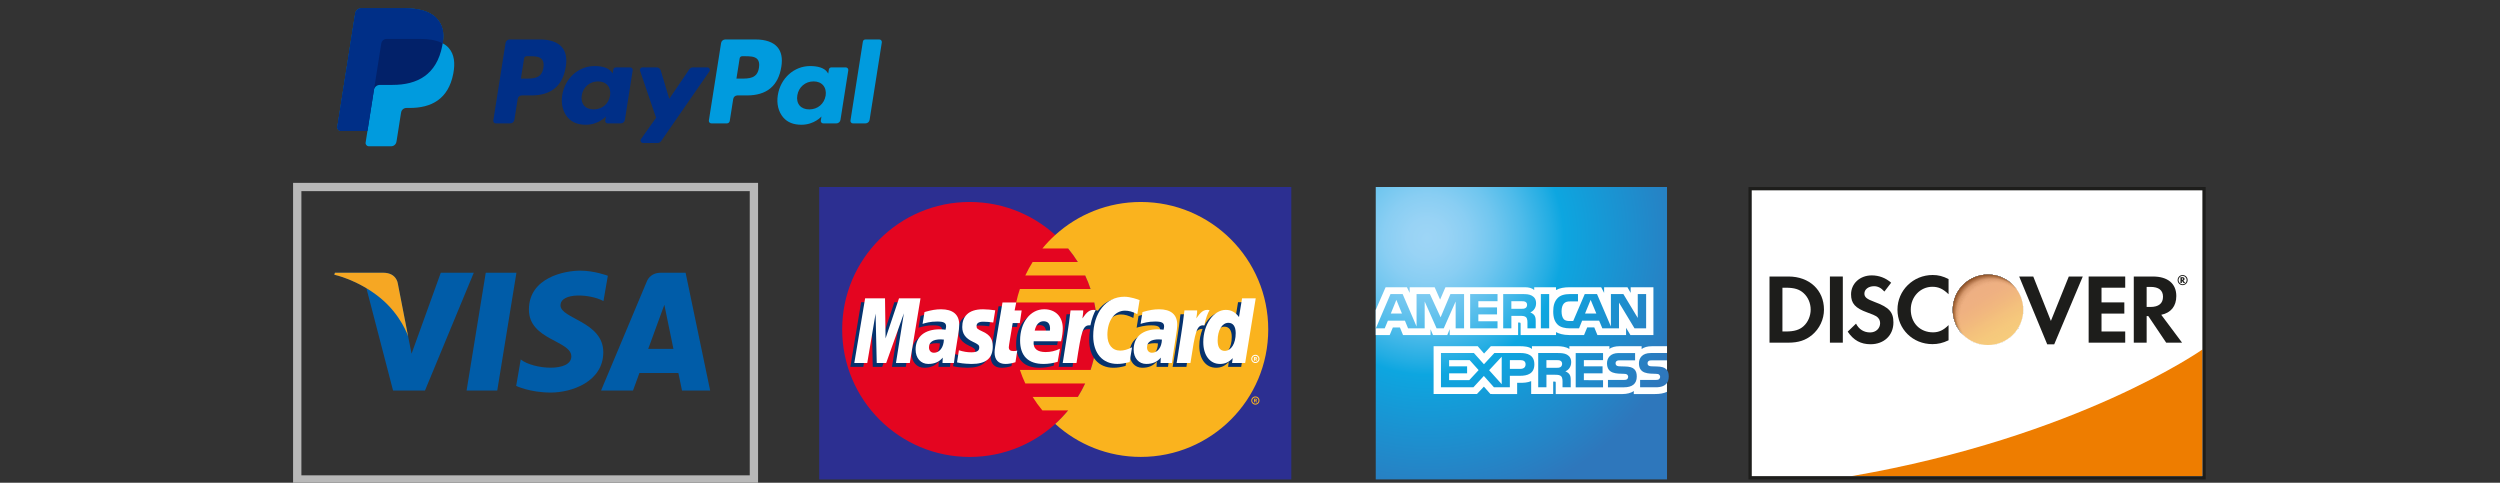 <?xml version="1.0" encoding="utf-8"?>
<!-- Generator: Adobe Illustrator 16.0.4, SVG Export Plug-In . SVG Version: 6.00 Build 0)  -->
<!DOCTYPE svg PUBLIC "-//W3C//DTD SVG 1.1//EN" "http://www.w3.org/Graphics/SVG/1.1/DTD/svg11.dtd">
<svg version="1.1" id="Layer_1" xmlns="http://www.w3.org/2000/svg" xmlns:xlink="http://www.w3.org/1999/xlink" x="0px" y="0px"
	 width="300.504px" height="58.025px" viewBox="0 0 300.504 58.025" enable-background="new 0 0 300.504 58.025"
	 xml:space="preserve">
<rect x="0" y="0" width="300.504" height="58.025" fill="#333333" stroke="none"/>
<g id="Layer_1_1_">
	<rect x="98.469" y="22.477" fill="#2C2F91" width="56.75" height="35.152"/>
	<g>
		<g>
			<polygon fill="#005CA8" points="59.77,46.942 56.085,46.942 58.388,32.783 62.075,32.783 			"/>
			<path fill="#005CA8" d="M52.983,32.783l-3.514,9.738l-0.414-2.099l0,0l-1.241-6.365c0,0-0.15-1.276-1.747-1.276h-5.81
				l-0.068,0.24c0,0,1.776,0.369,3.854,1.62l3.203,12.299h3.839l5.866-14.159h-3.968V32.783z"/>
			<path fill="#005CA8" d="M81.977,46.942h3.384L82.41,32.783h-2.965c-1.368,0-1.7,1.058-1.7,1.058l-5.497,13.102h3.841l0.769-2.104
				h4.686L81.977,46.942z M77.918,41.934l1.938-5.299l1.09,5.299H77.918z"/>
			<path fill="#005CA8" d="M72.536,36.188l0.528-3.042c0,0-1.623-0.614-3.315-0.614c-1.829,0-6.173,0.799-6.173,4.685
				c0,3.66,5.098,3.705,5.098,5.625s-4.573,1.576-6.081,0.365l-0.548,3.179c0,0,1.646,0.8,4.161,0.8s6.31-1.305,6.31-4.85
				c0-3.682-5.143-4.023-5.143-5.623C67.37,35.113,70.959,35.319,72.536,36.188z"/>
		</g>
		<path fill="#F6A723" d="M49.055,40.425l-1.241-6.366c0,0-0.15-1.275-1.747-1.275h-5.81l-0.068,0.241c0,0,2.793,0.576,5.47,2.747
			C48.219,37.842,49.055,40.425,49.055,40.425z"/>
	</g>
	<polygon fill="#FFFFFF" points="210.362,22.682 264.934,22.679 264.934,57.433 210.372,57.433 	"/>
	<path fill="#EE7D00" d="M264.738,42.007c0,0-14.91,10.522-42.219,15.23h42.219V42.007z"/>
	<path fill="#1D1D1B" d="M264.934,22.478l-54.765,0.006v35.148h54.961l-0.005-35.154H264.934z M264.731,22.878
		c0,0.39,0,33.965,0,34.357c-0.393,0-53.771,0-54.164,0c0-0.391-0.006-33.964-0.006-34.357
		C210.96,22.878,264.336,22.878,264.731,22.878z"/>
	<path fill="#1D1D1B" d="M214.978,33.237h-2.28v7.952h2.269c1.204,0,2.073-0.285,2.836-0.919c0.907-0.75,1.442-1.883,1.442-3.054
		C219.246,34.871,217.492,33.237,214.978,33.237z M216.787,39.211c-0.483,0.438-1.119,0.634-2.119,0.634h-0.417v-5.261h0.417
		c1,0,1.611,0.183,2.119,0.642c0.54,0.479,0.859,1.218,0.859,1.981S217.327,38.73,216.787,39.211z"/>
	<rect x="219.958" y="33.237" fill="#1D1D1B" width="1.552" height="7.952"/>
	<path fill="#1D1D1B" d="M225.307,36.287c-0.936-0.346-1.204-0.573-1.204-1.001c0-0.5,0.487-0.883,1.157-0.883
		c0.461,0,0.846,0.193,1.246,0.643l0.814-1.062c-0.669-0.583-1.467-0.881-2.34-0.881c-1.407,0-2.48,0.977-2.48,2.279
		c0,1.096,0.503,1.656,1.957,2.18c0.607,0.216,0.916,0.358,1.073,0.454c0.31,0.202,0.464,0.487,0.464,0.821
		c0,0.646-0.512,1.123-1.204,1.123c-0.74,0-1.336-0.367-1.693-1.059l-1.001,0.963c0.715,1.049,1.573,1.514,2.752,1.514
		c1.616,0,2.744-1.072,2.744-2.612C227.592,37.505,227.067,36.934,225.307,36.287z"/>
	<path fill="#1D1D1B" d="M228.079,37.217c0,2.337,1.836,4.148,4.2,4.148c0.667,0,1.238-0.128,1.942-0.461v-1.827
		c-0.62,0.622-1.169,0.871-1.871,0.871c-1.564,0-2.672-1.132-2.672-2.742c0-1.527,1.144-2.734,2.601-2.734
		c0.739,0,1.3,0.266,1.942,0.896v-1.824c-0.679-0.345-1.238-0.488-1.908-0.488C229.965,33.056,228.079,34.907,228.079,37.217z"/>
	<polygon fill="#1D1D1B" points="246.521,38.576 244.402,33.237 242.708,33.237 246.08,41.392 246.919,41.392 250.354,33.237 
		248.673,33.237 	"/>
	<polygon fill="#1D1D1B" points="251.059,41.189 255.454,41.189 255.454,39.845 252.605,39.845 252.605,37.694 255.348,37.694 
		255.348,36.348 252.605,36.348 252.605,34.583 255.454,34.583 255.454,33.237 251.059,33.237 	"/>
	<path fill="#1D1D1B" d="M261.596,35.583c0-1.488-1.022-2.346-2.812-2.346h-2.3v7.952h1.547v-3.194h0.2l2.147,3.194h1.911
		l-2.505-3.35C260.952,37.601,261.596,36.8,261.596,35.583z M258.485,36.897h-0.455v-2.41h0.479c0.964,0,1.488,0.403,1.488,1.18
		C259.999,36.466,259.476,36.897,258.485,36.897z"/>
	<g>
		<g>
			
				<linearGradient id="SVGID_1_" gradientUnits="userSpaceOnUse" x1="241.236" y1="565.912" x2="238.308" y2="561.327" gradientTransform="matrix(1 0 0 1 -0.11 -525.281)">
				<stop  offset="0" style="stop-color:#F59F00"/>
				<stop  offset="0.23" style="stop-color:#F49A00"/>
				<stop  offset="0.489" style="stop-color:#F28D00"/>
				<stop  offset="0.62" style="stop-color:#F08300"/>
				<stop  offset="0.764" style="stop-color:#EE7902"/>
				<stop  offset="1" style="stop-color:#EC6D05"/>
			</linearGradient>
			<path fill="url(#SVGID_1_)" d="M243.191,37.237c0,2.341-1.896,4.232-4.232,4.232c-2.335,0-4.229-1.892-4.229-4.232
				c0-2.335,1.895-4.229,4.229-4.229C241.296,33.011,243.191,34.905,243.191,37.237z"/>
			
				<linearGradient id="SVGID_2_" gradientUnits="userSpaceOnUse" x1="240.773" y1="565.85" x2="236.492" y2="557.48" gradientTransform="matrix(1 0 0 1 -0.11 -525.281)">
				<stop  offset="0" style="stop-color:#F08300;stop-opacity:0"/>
				<stop  offset="0.367" style="stop-color:#DD6A14;stop-opacity:0.277"/>
				<stop  offset="0.707" style="stop-color:#D25B21;stop-opacity:0.533"/>
				<stop  offset="0.982" style="stop-color:#CE5625;stop-opacity:0.74"/>
			</linearGradient>
			<path opacity="0.65" fill="url(#SVGID_2_)" enable-background="new    " d="M243.191,37.237c0,2.341-1.896,4.232-4.232,4.232
				c-2.335,0-4.229-1.892-4.229-4.232c0-2.335,1.895-4.229,4.229-4.229C241.296,33.011,243.191,34.905,243.191,37.237z"/>
		</g>
		<g opacity="0.5" enable-background="new    ">
			<g>
				<g>
					<defs>
						<circle id="SVGID_3_" cx="238.961" cy="37.242" r="4.231"/>
					</defs>
					<clipPath id="SVGID_4_">
						<use xlink:href="#SVGID_3_"  overflow="visible"/>
					</clipPath>
					<g clip-path="url(#SVGID_4_)">
						<circle fill="#1D1D1B" cx="238.973" cy="37.253" r="4.318"/>
						<circle fill="#1E1E1C" cx="238.975" cy="37.256" r="4.315"/>
						<circle fill="#1F1F1D" cx="238.978" cy="37.259" r="4.316"/>
						<circle fill="#20201E" cx="238.982" cy="37.261" r="4.314"/>
						<circle fill="#21211F" cx="238.984" cy="37.265" r="4.315"/>
						<circle fill="#21211F" cx="238.987" cy="37.268" r="4.314"/>
						<circle fill="#222220" cx="238.989" cy="37.269" r="4.313"/>
						<circle fill="#232321" cx="238.989" cy="37.273" r="4.312"/>
						<circle fill="#242422" cx="238.991" cy="37.276" r="4.313"/>
						<circle fill="#252523" cx="238.994" cy="37.277" r="4.312"/>
						<circle fill="#262624" cx="238.996" cy="37.28" r="4.312"/>
						<path fill="#272725" d="M238.998,32.972c2.384,0,4.314,1.931,4.314,4.312c0,2.38-1.929,4.311-4.314,4.311
							c-2.377,0-4.311-1.934-4.311-4.311C234.688,34.902,236.621,32.972,238.998,32.972z"/>
						<circle fill="#282826" cx="239.004" cy="37.285" r="4.311"/>
						<path fill="#292927" d="M239.006,32.979c2.381,0,4.313,1.931,4.313,4.309c0,2.38-1.931,4.313-4.313,4.313
							c-2.381,0-4.312-1.931-4.312-4.313C234.693,34.907,236.625,32.979,239.006,32.979z"/>
						<circle fill="#292928" cx="239.009" cy="37.292" r="4.31"/>
						<circle fill="#2A2A28" cx="239.011" cy="37.294" r="4.311"/>
						<circle fill="#2B2B29" cx="239.011" cy="37.296" r="4.31"/>
						<circle fill="#2C2C2A" cx="239.013" cy="37.3" r="4.31"/>
						<path fill="#2D2D2B" d="M239.016,32.994c2.383,0,4.309,1.929,4.309,4.308c0,2.38-1.926,4.31-4.309,4.31
							c-2.378,0-4.309-1.93-4.309-4.31C234.707,34.923,236.638,32.994,239.016,32.994z"/>
						<path fill="#2E2E2C" d="M239.018,32.998c2.381,0,4.309,1.928,4.309,4.308c0,2.379-1.925,4.308-4.309,4.308
							c-2.378,0-4.309-1.929-4.309-4.308C234.709,34.926,236.64,32.998,239.018,32.998z"/>
						<path fill="#2F2F2D" d="M239.02,32.999c2.382,0,4.309,1.93,4.309,4.308c0,2.379-1.927,4.309-4.309,4.309
							c-2.377,0-4.309-1.928-4.309-4.309C234.711,34.929,236.643,32.999,239.02,32.999z"/>
						<circle fill="#30302E" cx="239.025" cy="37.311" r="4.306"/>
						<circle fill="#30302F" cx="239.025" cy="37.313" r="4.308"/>
						<path fill="#313130" d="M239.025,33.011c2.38,0,4.309,1.927,4.309,4.306c0,2.378-1.926,4.307-4.309,4.307
							c-2.377,0-4.306-1.929-4.306-4.307C234.722,34.938,236.648,33.011,239.025,33.011z"/>
						<circle fill="#323230" cx="239.03" cy="37.319" r="4.306"/>
						<path fill="#333331" d="M239.03,33.015c2.38,0,4.309,1.929,4.309,4.307s-1.927,4.307-4.309,4.307
							c-2.376,0-4.307-1.929-4.307-4.307C234.724,34.941,236.657,33.015,239.03,33.015z"/>
						<circle fill="#343432" cx="239.035" cy="37.325" r="4.305"/>
						<path fill="#353533" d="M239.037,33.021c2.378,0,4.306,1.929,4.306,4.305c0,2.375-1.926,4.306-4.306,4.306
							c-2.378,0-4.305-1.929-4.305-4.306C234.732,34.95,236.661,33.021,239.037,33.021z"/>
						<path fill="#363634" d="M239.039,33.024c2.378,0,4.304,1.929,4.304,4.306c0,2.376-1.923,4.305-4.304,4.305
							c-2.375,0-4.304-1.929-4.304-4.305C234.735,34.953,236.666,33.024,239.039,33.024z"/>
						<circle fill="#373735" cx="239.041" cy="37.333" r="4.304"/>
						<circle fill="#383836" cx="239.044" cy="37.335" r="4.304"/>
						<circle fill="#383837" cx="239.046" cy="37.338" r="4.303"/>
						<path fill="#393938" d="M239.05,33.036c2.377,0,4.303,1.926,4.303,4.304c0,2.375-1.923,4.302-4.303,4.302
							c-2.377,0-4.302-1.927-4.302-4.302C234.748,34.962,236.673,33.036,239.05,33.036z"/>
						<path fill="#3A3A39" d="M239.054,33.04c2.376,0,4.299,1.926,4.299,4.303c0,2.376-1.923,4.301-4.299,4.301
							c-2.379,0-4.304-1.925-4.304-4.301C234.75,34.966,236.675,33.04,239.054,33.04z"/>
						<circle fill="#3B3B39" cx="239.054" cy="37.344" r="4.301"/>
						<circle fill="#3C3C3A" cx="239.059" cy="37.349" r="4.302"/>
						<path fill="#3D3D3B" d="M239.061,33.049c2.373,0,4.3,1.927,4.3,4.302c0,2.376-1.927,4.302-4.3,4.302
							c-2.378,0-4.302-1.926-4.302-4.302C234.757,34.976,236.683,33.049,239.061,33.049z"/>
						<circle fill="#3E3E3C" cx="239.061" cy="37.354" r="4.301"/>
						<circle fill="#3F3F3D" cx="239.061" cy="37.356" r="4.301"/>
						<path fill="#40403E" d="M239.062,33.061c2.378,0,4.3,1.925,4.3,4.298c0,2.375-1.922,4.3-4.3,4.3
							c-2.373,0-4.299-1.925-4.299-4.3S236.692,33.061,239.062,33.061z"/>
						<circle fill="#40403F" cx="239.065" cy="37.361" r="4.299"/>
						<circle fill="#414140" cx="239.067" cy="37.364" r="4.299"/>
						<circle fill="#424241" cx="239.073" cy="37.366" r="4.298"/>
						<circle fill="#434342" cx="239.073" cy="37.369" r="4.299"/>
						<path fill="#444442" d="M239.075,33.074c2.378,0,4.299,1.924,4.299,4.297s-1.923,4.299-4.299,4.299
							c-2.371,0-4.297-1.926-4.297-4.299S236.704,33.074,239.075,33.074z"/>
						<circle fill="#454543" cx="239.08" cy="37.375" r="4.298"/>
						<path fill="#464644" d="M239.08,33.081c2.378,0,4.298,1.924,4.298,4.295c0,2.373-1.923,4.299-4.298,4.299
							c-2.371,0-4.295-1.926-4.295-4.299C234.785,35.005,236.709,33.081,239.08,33.081z"/>
						<circle fill="#474745" cx="239.085" cy="37.381" r="4.297"/>
						<path fill="#484846" d="M239.087,33.088c2.373,0,4.297,1.924,4.297,4.295c0,2.373-1.926,4.295-4.297,4.295
							c-2.373,0-4.294-1.924-4.294-4.295S236.714,33.088,239.087,33.088z"/>
						<circle fill="#484847" cx="239.089" cy="37.386" r="4.296"/>
						<circle fill="#494948" cx="239.092" cy="37.389" r="4.295"/>
						<circle fill="#4A4A49" cx="239.094" cy="37.391" r="4.295"/>
						<circle fill="#4B4B4A" cx="239.094" cy="37.392" r="4.294"/>
						<path fill="#4C4C4A" d="M239.097,33.104c2.376,0,4.297,1.922,4.297,4.293s-1.923,4.295-4.297,4.295
							c-2.368,0-4.292-1.924-4.292-4.295C234.802,35.025,236.729,33.104,239.097,33.104z"/>
						<path fill="#4D4D4B" d="M239.1,33.105c2.375,0,4.294,1.922,4.294,4.294c0,2.371-1.921,4.292-4.294,4.292
							c-2.369,0-4.291-1.923-4.291-4.292C234.807,35.028,236.732,33.105,239.1,33.105z"/>
						<path fill="#4E4E4C" d="M239.102,33.108c2.373,0,4.294,1.923,4.294,4.294c0,2.369-1.921,4.293-4.294,4.293
							c-2.369,0-4.29-1.924-4.29-4.293C234.809,35.029,236.735,33.108,239.102,33.108z"/>
						<circle fill="#4F4F4D" cx="239.106" cy="37.404" r="4.294"/>
						<circle fill="#4F4F4E" cx="239.108" cy="37.407" r="4.292"/>
						<circle fill="#50504F" cx="239.108" cy="37.41" r="4.292"/>
						<circle fill="#515150" cx="239.11" cy="37.413" r="4.291"/>
						<path fill="#525251" d="M239.113,33.124c2.373,0,4.292,1.922,4.292,4.29c0,2.371-1.921,4.292-4.292,4.292
							c-2.369,0-4.29-1.923-4.29-4.292C234.823,35.046,236.744,33.124,239.113,33.124z"/>
						<path fill="#535352" d="M239.115,33.129c2.371,0,4.29,1.919,4.29,4.29c0,2.368-1.919,4.29-4.29,4.29
							c-2.369,0-4.287-1.924-4.287-4.29C234.828,35.048,236.746,33.129,239.115,33.129z"/>
						<circle fill="#545453" cx="239.12" cy="37.422" r="4.291"/>
						<circle fill="#555553" cx="239.123" cy="37.424" r="4.29"/>
						<circle fill="#565654" cx="239.123" cy="37.425" r="4.29"/>
						<circle fill="#575755" cx="239.128" cy="37.428" r="4.288"/>
						<path fill="#575756" d="M239.128,33.143c2.371,0,4.289,1.919,4.289,4.29c0,2.366-1.918,4.286-4.289,4.286
							c-2.364,0-4.285-1.922-4.285-4.286C234.843,35.062,236.764,33.143,239.128,33.143z"/>
						<circle fill="#585857" cx="239.13" cy="37.433" r="4.288"/>
						<circle fill="#595958" cx="239.132" cy="37.437" r="4.289"/>
						<circle fill="#5A5A59" cx="239.135" cy="37.44" r="4.287"/>
						<circle fill="#5B5B5A" cx="239.137" cy="37.442" r="4.287"/>
						<circle fill="#5C5C5B" cx="239.139" cy="37.445" r="4.287"/>
						<circle fill="#5D5D5B" cx="239.142" cy="37.447" r="4.285"/>
						<path fill="#5E5E5C" d="M239.144,33.165c2.369,0,4.286,1.919,4.286,4.284c0,2.368-1.92,4.285-4.286,4.285
							c-2.363,0-4.285-1.918-4.285-4.285C234.858,35.083,236.78,33.165,239.144,33.165z"/>
						<circle fill="#5F5F5D" cx="239.149" cy="37.454" r="4.285"/>
						<circle fill="#5F5F5E" cx="239.149" cy="37.455" r="4.283"/>
						<circle fill="#60605F" cx="239.151" cy="37.458" r="4.285"/>
						<circle fill="#616160" cx="239.156" cy="37.461" r="4.286"/>
						<circle fill="#626261" cx="239.156" cy="37.464" r="4.284"/>
						<circle fill="#636362" cx="239.158" cy="37.467" r="4.284"/>
						<path fill="#646463" d="M239.16,33.187c2.367,0,4.285,1.916,4.285,4.284c0,2.364-1.916,4.283-4.285,4.283
							c-2.363,0-4.283-1.919-4.283-4.283C234.878,35.103,236.797,33.187,239.16,33.187z"/>
						<path fill="#656564" d="M239.16,33.189c2.367,0,4.284,1.917,4.284,4.284c0,2.364-1.917,4.282-4.284,4.282
							c-2.363,0-4.282-1.918-4.282-4.282C234.878,35.106,236.797,33.189,239.16,33.189z"/>
						<path fill="#666664" d="M239.163,33.193c2.366,0,4.284,1.916,4.284,4.282s-1.916,4.283-4.284,4.283
							c-2.361,0-4.279-1.917-4.279-4.283C234.886,35.109,236.802,33.193,239.163,33.193z"/>
						<circle fill="#676765" cx="239.167" cy="37.477" r="4.282"/>
						<circle fill="#676766" cx="239.167" cy="37.479" r="4.282"/>
						<circle fill="#686867" cx="239.173" cy="37.483" r="4.28"/>
						<circle fill="#696968" cx="239.176" cy="37.486" r="4.28"/>
						<path fill="#6A6A69" d="M239.178,33.21c2.364,0,4.282,1.915,4.282,4.28c0,2.363-1.917,4.28-4.282,4.28
							c-2.362,0-4.282-1.917-4.282-4.28C234.897,35.125,236.815,33.21,239.178,33.21z"/>
						<circle fill="#6B6B6A" cx="239.18" cy="37.49" r="4.28"/>
						<path fill="#6C6C6B" d="M239.182,33.215c2.364,0,4.28,1.915,4.28,4.279c0,2.363-1.914,4.278-4.28,4.278
							c-2.361,0-4.279-1.917-4.279-4.278C234.902,35.131,236.82,33.215,239.182,33.215z"/>
						<circle fill="#6D6D6C" cx="239.185" cy="37.496" r="4.279"/>
						<circle fill="#6E6E6C" cx="239.187" cy="37.5" r="4.278"/>
						<circle fill="#6E6E6D" cx="239.191" cy="37.5" r="4.277"/>
						<circle fill="#6F6F6E" cx="239.191" cy="37.505" r="4.277"/>
						<circle fill="#70706F" cx="239.197" cy="37.507" r="4.277"/>
						<circle fill="#717170" cx="239.197" cy="37.508" r="4.276"/>
						<path fill="#727271" d="M239.197,33.237c2.362,0,4.278,1.913,4.278,4.274c0,2.362-1.915,4.279-4.278,4.279
							c-2.357,0-4.276-1.917-4.276-4.279C234.921,35.15,236.837,33.237,239.197,33.237z"/>
						<circle fill="#737372" cx="239.201" cy="37.516" r="4.275"/>
						<path fill="#747473" d="M239.204,33.243c2.361,0,4.276,1.914,4.276,4.275c0,2.362-1.915,4.277-4.276,4.277
							c-2.36,0-4.276-1.915-4.276-4.277C234.928,35.157,236.842,33.243,239.204,33.243z"/>
						<circle fill="#757574" cx="239.206" cy="37.521" r="4.275"/>
						<circle fill="#767675" cx="239.206" cy="37.523" r="4.275"/>
						<circle fill="#767675" cx="239.211" cy="37.526" r="4.273"/>
						<circle fill="#777776" cx="239.211" cy="37.527" r="4.274"/>
						<circle fill="#787877" cx="239.213" cy="37.531" r="4.273"/>
						<circle fill="#797978" cx="239.215" cy="37.535" r="4.272"/>
						<circle fill="#7A7A79" cx="239.219" cy="37.536" r="4.271"/>
						<circle fill="#7B7B7A" cx="239.223" cy="37.539" r="4.272"/>
						<circle fill="#7C7C7B" cx="239.226" cy="37.541" r="4.271"/>
						<path fill="#7D7D7C" d="M239.226,33.273c2.36,0,4.271,1.913,4.271,4.271s-1.911,4.271-4.271,4.271
							c-2.354,0-4.27-1.913-4.27-4.271S236.871,33.273,239.226,33.273z"/>
						<circle fill="#7E7E7D" cx="239.229" cy="37.548" r="4.27"/>
						<circle fill="#7E7E7E" cx="239.232" cy="37.549" r="4.269"/>
						<circle fill="#7F7F7E" cx="239.232" cy="37.553" r="4.269"/>
						<circle fill="#80807F" cx="239.234" cy="37.555" r="4.27"/>
						<circle fill="#818180" cx="239.236" cy="37.559" r="4.268"/>
						<circle fill="#828281" cx="239.239" cy="37.561" r="4.268"/>
						<circle fill="#838382" cx="239.244" cy="37.564" r="4.268"/>
						<circle fill="#848483" cx="239.247" cy="37.566" r="4.268"/>
						<path fill="#858584" d="M239.247,33.303c2.358,0,4.27,1.911,4.27,4.266c0,2.356-1.911,4.268-4.27,4.268
							c-2.354,0-4.267-1.911-4.267-4.268C234.98,35.214,236.892,33.303,239.247,33.303z"/>
						<circle fill="#858585" cx="239.251" cy="37.572" r="4.267"/>
						<circle fill="#868686" cx="239.254" cy="37.574" r="4.267"/>
						<circle fill="#878786" cx="239.254" cy="37.579" r="4.267"/>
						<path fill="#888887" d="M239.256,33.314c2.355,0,4.266,1.909,4.266,4.264c0,2.356-1.91,4.268-4.266,4.268
							c-2.352,0-4.264-1.911-4.264-4.268C234.995,35.224,236.904,33.314,239.256,33.314z"/>
						<circle fill="#898988" cx="239.258" cy="37.582" r="4.266"/>
						<path fill="#8A8A89" d="M239.261,33.319c2.357,0,4.267,1.91,4.267,4.267c0,2.354-1.909,4.264-4.267,4.264
							c-2.352,0-4.264-1.91-4.264-4.264C234.997,35.229,236.906,33.319,239.261,33.319z"/>
						<circle fill="#8B8B8A" cx="239.265" cy="37.588" r="4.265"/>
						<circle fill="#8C8C8B" cx="239.265" cy="37.59" r="4.263"/>
						<circle fill="#8D8D8C" cx="239.265" cy="37.593" r="4.263"/>
						<circle fill="#8D8D8D" cx="239.271" cy="37.596" r="4.263"/>
						<circle fill="#8E8E8E" cx="239.271" cy="37.598" r="4.262"/>
						<circle fill="#8F8F8F" cx="239.275" cy="37.602" r="4.262"/>
						<path fill="#90908F" d="M239.277,33.342c2.352,0,4.261,1.908,4.261,4.262c0,2.354-1.909,4.263-4.261,4.263
							c-2.35,0-4.261-1.909-4.261-4.263S236.928,33.342,239.277,33.342z"/>
						<circle fill="#919190" cx="239.279" cy="37.607" r="4.261"/>
						<circle fill="#929291" cx="239.282" cy="37.609" r="4.261"/>
						<circle fill="#939392" cx="239.284" cy="37.613" r="4.26"/>
						<circle fill="#949493" cx="239.286" cy="37.615" r="4.26"/>
						<path fill="#959594" d="M239.289,33.357c2.354,0,4.262,1.908,4.262,4.261c0,2.351-1.907,4.259-4.262,4.259
							c-2.348,0-4.258-1.908-4.258-4.259C235.031,35.265,236.939,33.357,239.289,33.357z"/>
						<circle fill="#959595" cx="239.292" cy="37.62" r="4.26"/>
						<path fill="#969696" d="M239.295,33.364c2.352,0,4.258,1.906,4.258,4.259c0,2.352-1.906,4.259-4.258,4.259
							c-2.349,0-4.257-1.906-4.257-4.259C235.036,35.271,236.941,33.364,239.295,33.364z"/>
						<circle fill="#979797" cx="239.299" cy="37.625" r="4.258"/>
						<path fill="#989897" d="M239.301,33.369c2.353,0,4.257,1.907,4.257,4.259c0,2.353-1.904,4.259-4.257,4.259
							c-2.35,0-4.258-1.906-4.258-4.259C235.043,35.276,236.947,33.369,239.301,33.369z"/>
						<circle fill="#999998" cx="239.301" cy="37.632" r="4.259"/>
						<circle fill="#9A9A99" cx="239.301" cy="37.634" r="4.257"/>
						<path fill="#9B9B9A" d="M239.304,33.38c2.353,0,4.256,1.906,4.256,4.257s-1.903,4.258-4.256,4.258
							c-2.348,0-4.257-1.905-4.257-4.258C235.047,35.286,236.956,33.38,239.304,33.38z"/>
						<path fill="#9C9C9B" d="M239.306,33.383c2.353,0,4.259,1.905,4.259,4.256s-1.906,4.257-4.259,4.257
							c-2.347,0-4.254-1.906-4.254-4.257S236.959,33.383,239.306,33.383z"/>
						<circle fill="#9D9D9C" cx="239.308" cy="37.642" r="4.255"/>
						<circle fill="#9D9D9D" cx="239.312" cy="37.645" r="4.255"/>
						<circle fill="#9E9E9E" cx="239.312" cy="37.647" r="4.255"/>
						<circle fill="#9F9F9F" cx="239.318" cy="37.649" r="4.255"/>
						<circle fill="#A0A0A0" cx="239.32" cy="37.653" r="4.255"/>
						<circle fill="#A1A1A0" cx="239.323" cy="37.655" r="4.254"/>
						<circle fill="#A2A2A1" cx="239.325" cy="37.659" r="4.254"/>
						<path fill="#A3A3A2" d="M239.325,33.407c2.35,0,4.254,1.904,4.254,4.252c0,2.35-1.904,4.254-4.254,4.254
							c-2.345,0-4.25-1.904-4.25-4.254C235.073,35.312,236.978,33.407,239.325,33.407z"/>
						<circle fill="#A4A4A3" cx="239.33" cy="37.665" r="4.253"/>
						<circle fill="#A4A4A4" cx="239.332" cy="37.667" r="4.253"/>
						<circle fill="#A5A5A5" cx="239.334" cy="37.668" r="4.251"/>
						<circle fill="#A6A6A6" cx="239.336" cy="37.672" r="4.251"/>
						<circle fill="#A7A7A7" cx="239.34" cy="37.673" r="4.251"/>
						<circle fill="#A8A8A8" cx="239.342" cy="37.676" r="4.25"/>
						<path fill="#A9A9A8" d="M239.342,33.431c2.348,0,4.251,1.9,4.251,4.249s-1.903,4.25-4.251,4.25
							c-2.345,0-4.249-1.901-4.249-4.25S236.997,33.431,239.342,33.431z"/>
						<circle fill="#AAAAA9" cx="239.347" cy="37.682" r="4.25"/>
						<circle fill="#ABABAA" cx="239.349" cy="37.684" r="4.25"/>
						<circle fill="#ACACAB" cx="239.352" cy="37.688" r="4.249"/>
						<circle fill="#ACACAC" cx="239.352" cy="37.69" r="4.25"/>
						<circle fill="#ADADAD" cx="239.354" cy="37.694" r="4.248"/>
						<circle fill="#AEAEAE" cx="239.355" cy="37.696" r="4.248"/>
						<circle fill="#AFAFAF" cx="239.36" cy="37.7" r="4.247"/>
						<path fill="#B0B0B0" d="M239.363,33.455c2.344,0,4.244,1.899,4.244,4.247c0,2.347-1.901,4.245-4.244,4.245
							c-2.347,0-4.247-1.901-4.247-4.245C235.116,35.356,237.017,33.455,239.363,33.455z"/>
						<circle fill="#B1B1B1" cx="239.363" cy="37.704" r="4.247"/>
						<circle fill="#B2B2B1" cx="239.368" cy="37.708" r="4.246"/>
						<circle fill="#B3B3B2" cx="239.368" cy="37.709" r="4.245"/>
						<circle fill="#B4B4B3" cx="239.37" cy="37.712" r="4.246"/>
						<circle fill="#B4B4B4" cx="239.373" cy="37.714" r="4.245"/>
						<path fill="#B5B5B5" d="M239.375,33.474c2.345,0,4.244,1.898,4.244,4.245c0,2.342-1.901,4.242-4.244,4.242
							s-4.241-1.898-4.241-4.242C235.134,35.372,237.032,33.474,239.375,33.474z"/>
						<circle fill="#B6B6B6" cx="239.377" cy="37.72" r="4.244"/>
						<circle fill="#B7B7B7" cx="239.382" cy="37.722" r="4.244"/>
						<circle fill="#B8B8B8" cx="239.384" cy="37.725" r="4.243"/>
						<circle fill="#B9B9B9" cx="239.384" cy="37.728" r="4.243"/>
						<circle fill="#BABABA" cx="239.39" cy="37.73" r="4.242"/>
						<circle fill="#BBBBBA" cx="239.39" cy="37.733" r="4.242"/>
						<circle fill="#BCBCBB" cx="239.395" cy="37.736" r="4.24"/>
						<circle fill="#BCBCBC" cx="239.396" cy="37.739" r="4.241"/>
						<circle fill="#BDBDBD" cx="239.396" cy="37.742" r="4.241"/>
						<circle fill="#BEBEBE" cx="239.398" cy="37.744" r="4.239"/>
						<circle fill="#BFBFBF" cx="239.401" cy="37.747" r="4.239"/>
						<circle fill="#C0C0C0" cx="239.403" cy="37.749" r="4.239"/>
						<circle fill="#C1C1C1" cx="239.403" cy="37.753" r="4.239"/>
						<circle fill="#C2C2C2" cx="239.408" cy="37.755" r="4.239"/>
						<circle fill="#C3C3C2" cx="239.408" cy="37.758" r="4.238"/>
						<circle fill="#C3C3C3" cx="239.414" cy="37.761" r="4.236"/>
						<circle fill="#C4C4C4" cx="239.416" cy="37.763" r="4.238"/>
						<circle fill="#C5C5C5" cx="239.418" cy="37.766" r="4.236"/>
						<circle fill="#C6C6C6" cx="239.42" cy="37.769" r="4.237"/>
						<path fill="#C7C7C7" d="M239.423,33.536c2.34,0,4.234,1.896,4.234,4.234c0,2.342-1.896,4.237-4.234,4.237
							s-4.235-1.896-4.235-4.237C235.188,35.432,237.082,33.536,239.423,33.536z"/>
						<circle fill="#C8C8C8" cx="239.425" cy="37.773" r="4.235"/>
						<circle fill="#C9C9C9" cx="239.427" cy="37.776" r="4.235"/>
						<circle fill="#CACACA" cx="239.43" cy="37.78" r="4.236"/>
						<circle fill="#CBCBCB" cx="239.432" cy="37.783" r="4.235"/>
						<circle fill="#CBCBCB" cx="239.434" cy="37.787" r="4.234"/>
						<circle fill="#CCCCCC" cx="239.439" cy="37.789" r="4.234"/>
						<path fill="#CDCDCD" d="M239.439,33.558c2.34,0,4.234,1.892,4.234,4.232c0,2.338-1.895,4.232-4.234,4.232
							c-2.336,0-4.232-1.893-4.232-4.232C235.207,35.449,237.104,33.558,239.439,33.558z"/>
						<circle fill="#CECECE" cx="239.441" cy="37.792" r="4.232"/>
						<circle fill="#CFCFCF" cx="239.444" cy="37.794" r="4.23"/>
						<circle opacity="0.995" fill="#CFCFCF" enable-background="new    " cx="239.444" cy="37.798" r="4.231"/>
						<circle opacity="0.99" fill="#CFCFCF" enable-background="new    " cx="239.446" cy="37.8" r="4.231"/>
						<circle opacity="0.985" fill="#D0D0D0" enable-background="new    " cx="239.449" cy="37.803" r="4.231"/>
						<circle opacity="0.98" fill="#D0D0D0" enable-background="new    " cx="239.451" cy="37.805" r="4.232"/>
						<circle opacity="0.975" fill="#D0D0D0" enable-background="new    " cx="239.453" cy="37.807" r="4.232"/>
						<circle opacity="0.97" fill="#D0D0D0" enable-background="new    " cx="239.455" cy="37.811" r="4.232"/>
						<circle opacity="0.965" fill="#D1D1D1" enable-background="new    " cx="239.458" cy="37.813" r="4.232"/>
						<circle opacity="0.96" fill="#D1D1D1" enable-background="new    " cx="239.458" cy="37.815" r="4.232"/>
						<circle opacity="0.955" fill="#D1D1D1" enable-background="new    " cx="239.461" cy="37.819" r="4.232"/>
						<circle opacity="0.95" fill="#D1D1D1" enable-background="new    " cx="239.464" cy="37.82" r="4.231"/>
						<circle opacity="0.945" fill="#D2D2D2" enable-background="new    " cx="239.466" cy="37.824" r="4.232"/>
						<circle opacity="0.94" fill="#D2D2D2" enable-background="new    " cx="239.468" cy="37.825" r="4.231"/>
						<circle opacity="0.935" fill="#D2D2D2" enable-background="new    " cx="239.473" cy="37.827" r="4.231"/>
						<circle opacity="0.93" fill="#D2D2D2" enable-background="new    " cx="239.473" cy="37.829" r="4.231"/>
						<circle opacity="0.925" fill="#D3D3D3" enable-background="new    " cx="239.475" cy="37.832" r="4.231"/>
						<circle opacity="0.92" fill="#D3D3D3" enable-background="new    " cx="239.475" cy="37.835" r="4.232"/>
						<circle opacity="0.915" fill="#D3D3D3" enable-background="new    " cx="239.478" cy="37.836" r="4.231"/>
						<circle opacity="0.91" fill="#D3D3D3" enable-background="new    " cx="239.479" cy="37.84" r="4.232"/>
						<circle opacity="0.905" fill="#D4D4D4" enable-background="new    " cx="239.481" cy="37.842" r="4.232"/>
						<circle opacity="0.9" fill="#D4D4D4" enable-background="new    " cx="239.485" cy="37.843" r="4.231"/>
						<circle opacity="0.895" fill="#D4D4D4" enable-background="new    " cx="239.487" cy="37.847" r="4.232"/>
						<circle opacity="0.89" fill="#D4D4D4" enable-background="new    " cx="239.489" cy="37.849" r="4.232"/>
						<circle opacity="0.886" fill="#D4D4D4" enable-background="new    " cx="239.492" cy="37.853" r="4.232"/>
						<circle opacity="0.881" fill="#D5D5D5" enable-background="new    " cx="239.494" cy="37.854" r="4.232"/>
						<circle opacity="0.876" fill="#D5D5D5" enable-background="new    " cx="239.494" cy="37.856" r="4.232"/>
						<circle opacity="0.871" fill="#D5D5D5" enable-background="new    " cx="239.496" cy="37.86" r="4.232"/>
						<circle opacity="0.866" fill="#D5D5D5" enable-background="new    " cx="239.496" cy="37.861" r="4.232"/>
						<circle opacity="0.861" fill="#D6D6D6" enable-background="new    " cx="239.499" cy="37.864" r="4.232"/>
						<circle opacity="0.856" fill="#D6D6D6" enable-background="new    " cx="239.503" cy="37.865" r="4.232"/>
						<circle opacity="0.851" fill="#D6D6D6" enable-background="new    " cx="239.506" cy="37.869" r="4.232"/>
						<circle opacity="0.846" fill="#D6D6D6" enable-background="new    " cx="239.506" cy="37.871" r="4.232"/>
						<circle opacity="0.841" fill="#D7D7D7" enable-background="new    " cx="239.509" cy="37.874" r="4.232"/>
						<circle opacity="0.836" fill="#D7D7D7" enable-background="new    " cx="239.509" cy="37.876" r="4.232"/>
						<circle opacity="0.831" fill="#D7D7D7" enable-background="new    " cx="239.514" cy="37.878" r="4.233"/>
						<circle opacity="0.826" fill="#D7D7D7" enable-background="new    " cx="239.514" cy="37.881" r="4.232"/>
						<circle opacity="0.821" fill="#D8D8D8" enable-background="new    " cx="239.516" cy="37.883" r="4.232"/>
						<circle opacity="0.816" fill="#D8D8D8" enable-background="new    " cx="239.521" cy="37.886" r="4.231"/>
						<circle opacity="0.811" fill="#D8D8D8" enable-background="new    " cx="239.521" cy="37.889" r="4.231"/>
						<circle opacity="0.806" fill="#D8D8D8" enable-background="new    " cx="239.522" cy="37.89" r="4.232"/>
						<circle opacity="0.801" fill="#D9D9D9" enable-background="new    " cx="239.524" cy="37.893" r="4.231"/>
						<circle opacity="0.796" fill="#D9D9D9" enable-background="new    " cx="239.527" cy="37.895" r="4.232"/>
						<path opacity="0.791" fill="#D9D9D9" enable-background="new    " d="M239.527,33.666c2.34,0,4.234,1.893,4.234,4.231
							c0,2.337-1.895,4.231-4.234,4.231c-2.335,0-4.229-1.895-4.229-4.231S237.192,33.666,239.527,33.666z"/>
						<circle opacity="0.786" fill="#D9D9D9" enable-background="new    " cx="239.532" cy="37.899" r="4.232"/>
						<circle opacity="0.781" fill="#DADADA" enable-background="new    " cx="239.532" cy="37.903" r="4.232"/>
						<circle opacity="0.776" fill="#DADADA" enable-background="new    " cx="239.535" cy="37.905" r="4.232"/>
						<circle opacity="0.771" fill="#DADADA" enable-background="new    " cx="239.539" cy="37.909" r="4.232"/>
						<circle opacity="0.766" fill="#DADADA" enable-background="new    " cx="239.542" cy="37.91" r="4.232"/>
						<circle opacity="0.761" fill="#DADADA" enable-background="new    " cx="239.542" cy="37.912" r="4.232"/>
						<circle opacity="0.756" fill="#DBDBDB" enable-background="new    " cx="239.544" cy="37.914" r="4.232"/>
						<circle opacity="0.751" fill="#DBDBDB" enable-background="new    " cx="239.544" cy="37.918" r="4.231"/>
						<circle opacity="0.746" fill="#DBDBDB" enable-background="new    " cx="239.546" cy="37.92" r="4.231"/>
						<circle opacity="0.741" fill="#DBDBDB" enable-background="new    " cx="239.546" cy="37.923" r="4.231"/>
						<circle opacity="0.736" fill="#DCDCDC" enable-background="new    " cx="239.549" cy="37.925" r="4.231"/>
						<circle opacity="0.731" fill="#DCDCDC" enable-background="new    " cx="239.553" cy="37.927" r="4.231"/>
						<circle opacity="0.726" fill="#DCDCDC" enable-background="new    " cx="239.556" cy="37.93" r="4.231"/>
						<circle opacity="0.721" fill="#DCDCDC" enable-background="new    " cx="239.556" cy="37.933" r="4.232"/>
						<circle opacity="0.716" fill="#DDDDDD" enable-background="new    " cx="239.559" cy="37.934" r="4.231"/>
						<circle opacity="0.711" fill="#DDDDDD" enable-background="new    " cx="239.561" cy="37.938" r="4.232"/>
						<circle opacity="0.707" fill="#DDDDDD" enable-background="new    " cx="239.563" cy="37.939" r="4.232"/>
						<circle opacity="0.702" fill="#DDDDDD" enable-background="new    " cx="239.565" cy="37.942" r="4.233"/>
						<circle opacity="0.697" fill="#DEDEDE" enable-background="new    " cx="239.567" cy="37.943" r="4.231"/>
						<circle opacity="0.692" fill="#DEDEDE" enable-background="new    " cx="239.57" cy="37.947" r="4.232"/>
						<circle opacity="0.687" fill="#DEDEDE" enable-background="new    " cx="239.572" cy="37.947" r="4.231"/>
						<circle opacity="0.682" fill="#DEDEDE" enable-background="new    " cx="239.574" cy="37.952" r="4.232"/>
						<circle opacity="0.677" fill="#DFDFDF" enable-background="new    " cx="239.574" cy="37.954" r="4.232"/>
						<path opacity="0.672" fill="#DFDFDF" enable-background="new    " d="M239.577,33.724c2.34,0,4.234,1.895,4.234,4.233
							c0,2.338-1.895,4.232-4.234,4.232c-2.335,0-4.229-1.895-4.229-4.232C235.345,35.618,237.242,33.724,239.577,33.724z"/>
						<circle opacity="0.667" fill="#DFDFDF" enable-background="new    " cx="239.579" cy="37.958" r="4.232"/>
						<circle opacity="0.662" fill="#DFDFDF" enable-background="new    " cx="239.583" cy="37.961" r="4.232"/>
						<circle opacity="0.657" fill="#DFDFDF" enable-background="new    " cx="239.583" cy="37.963" r="4.232"/>
						<circle opacity="0.652" fill="#E0E0E0" enable-background="new    " cx="239.587" cy="37.966" r="4.232"/>
						<path opacity="0.647" fill="#E0E0E0" enable-background="new    " d="M239.587,33.736c2.34,0,4.233,1.895,4.233,4.231
							c0,2.338-1.894,4.232-4.233,4.232c-2.336,0-4.23-1.895-4.23-4.232C235.356,35.631,237.251,33.736,239.587,33.736z"/>
						<circle opacity="0.642" fill="#E0E0E0" enable-background="new    " cx="239.592" cy="37.972" r="4.232"/>
						<circle opacity="0.637" fill="#E0E0E0" enable-background="new    " cx="239.592" cy="37.974" r="4.232"/>
						<circle opacity="0.632" fill="#E1E1E1" enable-background="new    " cx="239.592" cy="37.976" r="4.232"/>
						<path opacity="0.627" fill="#E1E1E1" enable-background="new    " d="M239.594,33.746c2.341,0,4.232,1.894,4.232,4.23
							c0,2.34-1.892,4.231-4.232,4.231c-2.337,0-4.229-1.892-4.229-4.231C235.366,35.64,237.26,33.746,239.594,33.746z"/>
						<circle opacity="0.622" fill="#E1E1E1" enable-background="new    " cx="239.596" cy="37.98" r="4.232"/>
						<circle opacity="0.617" fill="#E1E1E1" enable-background="new    " cx="239.599" cy="37.982" r="4.232"/>
						<circle opacity="0.612" fill="#E2E2E2" enable-background="new    " cx="239.601" cy="37.985" r="4.233"/>
						<circle opacity="0.607" fill="#E2E2E2" enable-background="new    " cx="239.604" cy="37.987" r="4.232"/>
						<circle opacity="0.602" fill="#E2E2E2" enable-background="new    " cx="239.606" cy="37.988" r="4.231"/>
						<circle opacity="0.597" fill="#E2E2E2" enable-background="new    " cx="239.608" cy="37.993" r="4.232"/>
						<path opacity="0.592" fill="#E3E3E3" enable-background="new    " d="M239.611,33.764c2.334,0,4.229,1.895,4.229,4.231
							s-1.896,4.233-4.229,4.233c-2.341,0-4.235-1.895-4.235-4.233C235.379,35.658,237.271,33.764,239.611,33.764z"/>
						<path opacity="0.587" fill="#E3E3E3" enable-background="new    " d="M239.611,33.766c2.339,0,4.234,1.894,4.234,4.231
							c0,2.34-1.896,4.233-4.234,4.233c-2.336,0-4.232-1.894-4.232-4.233C235.381,35.659,237.275,33.766,239.611,33.766z"/>
						<circle opacity="0.582" fill="#E3E3E3" enable-background="new    " cx="239.613" cy="38" r="4.232"/>
						<circle opacity="0.577" fill="#E3E3E3" enable-background="new    " cx="239.615" cy="38.002" r="4.232"/>
						<circle opacity="0.572" fill="#E4E4E4" enable-background="new    " cx="239.618" cy="38.006" r="4.232"/>
						<circle opacity="0.567" fill="#E4E4E4" enable-background="new    " cx="239.62" cy="38.007" r="4.232"/>
						<circle opacity="0.562" fill="#E4E4E4" enable-background="new    " cx="239.622" cy="38.009" r="4.232"/>
						<circle opacity="0.557" fill="#E4E4E4" enable-background="new    " cx="239.625" cy="38.014" r="4.231"/>
						<circle opacity="0.552" fill="#E4E4E4" enable-background="new    " cx="239.625" cy="38.014" r="4.232"/>
						<circle opacity="0.547" fill="#E5E5E5" enable-background="new    " cx="239.627" cy="38.018" r="4.231"/>
						<circle opacity="0.542" fill="#E5E5E5" enable-background="new    " cx="239.63" cy="38.019" r="4.23"/>
						<circle opacity="0.537" fill="#E5E5E5" enable-background="new    " cx="239.633" cy="38.022" r="4.231"/>
						<circle opacity="0.532" fill="#E5E5E5" enable-background="new    " cx="239.635" cy="38.024" r="4.231"/>
						<circle opacity="0.527" fill="#E6E6E6" enable-background="new    " cx="239.637" cy="38.027" r="4.231"/>
						<circle opacity="0.522" fill="#E6E6E6" enable-background="new    " cx="239.64" cy="38.028" r="4.232"/>
						<circle opacity="0.517" fill="#E6E6E6" enable-background="new    " cx="239.642" cy="38.031" r="4.231"/>
						<circle opacity="0.512" fill="#E6E6E6" enable-background="new    " cx="239.642" cy="38.034" r="4.231"/>
						<path opacity="0.507" fill="#E7E7E7" enable-background="new    " d="M239.644,33.805c2.338,0,4.23,1.895,4.23,4.232
							s-1.893,4.232-4.23,4.232c-2.339,0-4.233-1.895-4.233-4.232C235.411,35.7,237.307,33.805,239.644,33.805z"/>
						<circle opacity="0.502" fill="#E7E7E7" enable-background="new    " cx="239.646" cy="38.037" r="4.232"/>
						<circle opacity="0.497" fill="#E7E7E7" enable-background="new    " cx="239.648" cy="38.041" r="4.231"/>
						<circle opacity="0.492" fill="#E7E7E7" enable-background="new    " cx="239.648" cy="38.043" r="4.231"/>
						<path opacity="0.488" fill="#E8E8E8" enable-background="new    " d="M239.648,33.814c2.34,0,4.234,1.895,4.234,4.232
							s-1.895,4.231-4.234,4.231c-2.335,0-4.229-1.894-4.229-4.231C235.419,35.708,237.316,33.814,239.648,33.814z"/>
						<circle opacity="0.483" fill="#E8E8E8" enable-background="new    " cx="239.654" cy="38.049" r="4.232"/>
						<circle opacity="0.478" fill="#E8E8E8" enable-background="new    " cx="239.656" cy="38.05" r="4.232"/>
						<path opacity="0.473" fill="#E8E8E8" enable-background="new    " d="M239.658,33.821c2.337,0,4.23,1.895,4.23,4.232
							c0,2.335-1.894,4.23-4.23,4.23c-2.34,0-4.232-1.896-4.232-4.23C235.429,35.716,237.318,33.821,239.658,33.821z"/>
						<circle opacity="0.468" fill="#E9E9E9" enable-background="new    " cx="239.658" cy="38.056" r="4.232"/>
						<circle opacity="0.463" fill="#E9E9E9" enable-background="new    " cx="239.663" cy="38.058" r="4.231"/>
						<circle opacity="0.458" fill="#E9E9E9" enable-background="new    " cx="239.665" cy="38.06" r="4.232"/>
						<circle opacity="0.453" fill="#E9E9E9" enable-background="new    " cx="239.665" cy="38.063" r="4.231"/>
						<circle opacity="0.448" fill="#EAEAEA" enable-background="new    " cx="239.668" cy="38.066" r="4.232"/>
						<circle opacity="0.443" fill="#EAEAEA" enable-background="new    " cx="239.67" cy="38.067" r="4.231"/>
						<circle opacity="0.438" fill="#EAEAEA" enable-background="new    " cx="239.672" cy="38.071" r="4.232"/>
						<circle opacity="0.433" fill="#EAEAEA" enable-background="new    " cx="239.675" cy="38.072" r="4.231"/>
						<circle opacity="0.428" fill="#EAEAEA" enable-background="new    " cx="239.678" cy="38.076" r="4.233"/>
						<circle opacity="0.423" fill="#EBEBEB" enable-background="new    " cx="239.68" cy="38.078" r="4.232"/>
						<circle opacity="0.418" fill="#EBEBEB" enable-background="new    " cx="239.683" cy="38.08" r="4.232"/>
						<circle opacity="0.413" fill="#EBEBEB" enable-background="new    " cx="239.685" cy="38.083" r="4.233"/>
						<circle opacity="0.408" fill="#EBEBEB" enable-background="new    " cx="239.685" cy="38.084" r="4.231"/>
						<path opacity="0.403" fill="#ECECEC" enable-background="new    " d="M239.687,33.856c2.337,0,4.231,1.895,4.231,4.23
							c0,2.341-1.895,4.232-4.231,4.232c-2.338,0-4.232-1.892-4.232-4.232C235.454,35.751,237.352,33.856,239.687,33.856z"/>
						<circle opacity="0.398" fill="#ECECEC" enable-background="new    " cx="239.689" cy="38.09" r="4.232"/>
						<circle opacity="0.393" fill="#ECECEC" enable-background="new    " cx="239.689" cy="38.092" r="4.232"/>
						<circle opacity="0.388" fill="#ECECEC" enable-background="new    " cx="239.689" cy="38.094" r="4.232"/>
						<path opacity="0.383" fill="#EDEDED" enable-background="new    " d="M239.693,33.866c2.339,0,4.23,1.895,4.23,4.231
							c0,2.339-1.892,4.232-4.23,4.232c-2.337,0-4.231-1.894-4.231-4.232C235.464,35.761,237.361,33.866,239.693,33.866z"/>
						<circle opacity="0.378" fill="#EDEDED" enable-background="new    " cx="239.696" cy="38.1" r="4.232"/>
						<circle opacity="0.373" fill="#EDEDED" enable-background="new    " cx="239.698" cy="38.101" r="4.232"/>
						<circle opacity="0.368" fill="#EDEDED" enable-background="new    " cx="239.698" cy="38.105" r="4.232"/>
						<path opacity="0.363" fill="#EEEEEE" enable-background="new    " d="M239.7,33.874c2.341,0,4.235,1.896,4.235,4.23
							c0,2.34-1.895,4.233-4.235,4.233c-2.337,0-4.231-1.894-4.231-4.233C235.472,35.771,237.366,33.874,239.7,33.874z"/>
						<circle opacity="0.358" fill="#EEEEEE" enable-background="new    " cx="239.704" cy="38.109" r="4.232"/>
						<path opacity="0.353" fill="#EEEEEE" enable-background="new    " d="M239.706,33.882c2.337,0,4.232,1.895,4.232,4.229
							c0,2.34-1.896,4.233-4.232,4.233c-2.336,0-4.232-1.894-4.232-4.233C235.476,35.776,237.37,33.882,239.706,33.882z"/>
						<circle opacity="0.348" fill="#EEEEEE" enable-background="new    " cx="239.709" cy="38.114" r="4.232"/>
						<circle opacity="0.343" fill="#EFEFEF" enable-background="new    " cx="239.713" cy="38.116" r="4.232"/>
						<circle opacity="0.338" fill="#EFEFEF" enable-background="new    " cx="239.713" cy="38.119" r="4.232"/>
						<path opacity="0.333" fill="#EFEFEF" enable-background="new    " d="M239.715,33.891c2.339,0,4.233,1.895,4.233,4.23
							c0,2.34-1.895,4.232-4.233,4.232c-2.334,0-4.232-1.893-4.232-4.232C235.482,35.785,237.381,33.891,239.715,33.891z"/>
						<circle opacity="0.328" fill="#EFEFEF" enable-background="new    " cx="239.718" cy="38.123" r="4.232"/>
						<circle opacity="0.323" fill="#EFEFEF" enable-background="new    " cx="239.718" cy="38.125" r="4.233"/>
						<circle opacity="0.318" fill="#F0F0F0" enable-background="new    " cx="239.72" cy="38.129" r="4.231"/>
						<circle opacity="0.313" fill="#F0F0F0" enable-background="new    " cx="239.722" cy="38.13" r="4.232"/>
						<circle opacity="0.308" fill="#F0F0F0" enable-background="new    " cx="239.725" cy="38.134" r="4.231"/>
						<circle opacity="0.303" fill="#F0F0F0" enable-background="new    " cx="239.725" cy="38.136" r="4.231"/>
						<circle opacity="0.298" fill="#F1F1F1" enable-background="new    " cx="239.73" cy="38.138" r="4.231"/>
						<circle opacity="0.293" fill="#F1F1F1" enable-background="new    " cx="239.732" cy="38.141" r="4.231"/>
						<circle opacity="0.289" fill="#F1F1F1" enable-background="new    " cx="239.734" cy="38.143" r="4.232"/>
						<circle opacity="0.284" fill="#F1F1F1" enable-background="new    " cx="239.734" cy="38.147" r="4.232"/>
						<circle opacity="0.279" fill="#F2F2F2" enable-background="new    " cx="239.737" cy="38.149" r="4.232"/>
						<circle opacity="0.274" fill="#F2F2F2" enable-background="new    " cx="239.737" cy="38.151" r="4.232"/>
						<circle opacity="0.269" fill="#F2F2F2" enable-background="new    " cx="239.739" cy="38.152" r="4.232"/>
						<circle opacity="0.264" fill="#F2F2F2" enable-background="new    " cx="239.741" cy="38.155" r="4.232"/>
						<circle opacity="0.259" fill="#F3F3F3" enable-background="new    " cx="239.746" cy="38.158" r="4.231"/>
						<path opacity="0.254" fill="#F3F3F3" enable-background="new    " d="M239.746,33.93c2.338,0,4.232,1.895,4.232,4.229
							c0,2.341-1.895,4.234-4.232,4.234c-2.335,0-4.229-1.894-4.229-4.234C235.52,35.824,237.414,33.93,239.746,33.93z"/>
						<circle opacity="0.249" fill="#F3F3F3" enable-background="new    " cx="239.748" cy="38.163" r="4.231"/>
						<circle opacity="0.244" fill="#F3F3F3" enable-background="new    " cx="239.752" cy="38.165" r="4.231"/>
						<path opacity="0.239" fill="#F4F4F4" enable-background="new    " d="M239.754,33.937c2.337,0,4.232,1.895,4.232,4.231
							c0,2.339-1.896,4.233-4.232,4.233c-2.338,0-4.232-1.895-4.232-4.233C235.523,35.831,237.416,33.937,239.754,33.937z"/>
						<circle opacity="0.234" fill="#F4F4F4" enable-background="new    " cx="239.754" cy="38.17" r="4.231"/>
						<circle opacity="0.229" fill="#F4F4F4" enable-background="new    " cx="239.756" cy="38.173" r="4.233"/>
						<circle opacity="0.224" fill="#F4F4F4" enable-background="new    " cx="239.759" cy="38.173" r="4.23"/>
						<circle opacity="0.219" fill="#F4F4F4" enable-background="new    " cx="239.763" cy="38.178" r="4.232"/>
						<circle opacity="0.214" fill="#F5F5F5" enable-background="new    " cx="239.763" cy="38.18" r="4.233"/>
						<path opacity="0.209" fill="#F5F5F5" enable-background="new    " d="M239.766,33.95c2.338,0,4.232,1.895,4.232,4.231
							c0,2.339-1.895,4.231-4.232,4.231c-2.337,0-4.233-1.893-4.233-4.231C235.532,35.846,237.429,33.95,239.766,33.95z"/>
						<circle opacity="0.204" fill="#F5F5F5" enable-background="new    " cx="239.768" cy="38.185" r="4.232"/>
						<circle opacity="0.199" fill="#F5F5F5" enable-background="new    " cx="239.768" cy="38.188" r="4.232"/>
						<circle opacity="0.194" fill="#F6F6F6" enable-background="new    " cx="239.772" cy="38.19" r="4.232"/>
						<path opacity="0.189" fill="#F6F6F6" enable-background="new    " d="M239.775,33.961c2.337,0,4.229,1.895,4.229,4.231
							c0,2.339-1.893,4.231-4.229,4.231c-2.338,0-4.232-1.893-4.232-4.231C235.543,35.855,237.438,33.961,239.775,33.961z"/>
						<circle opacity="0.184" fill="#F6F6F6" enable-background="new    " cx="239.775" cy="38.194" r="4.232"/>
						<circle opacity="0.179" fill="#F6F6F6" enable-background="new    " cx="239.78" cy="38.198" r="4.232"/>
						<circle opacity="0.174" fill="#F7F7F7" enable-background="new    " cx="239.782" cy="38.199" r="4.232"/>
						<path opacity="0.169" fill="#F7F7F7" enable-background="new    " d="M239.782,33.971c2.337,0,4.231,1.894,4.231,4.23
							c0,2.341-1.895,4.233-4.231,4.233c-2.336,0-4.23-1.893-4.23-4.233C235.552,35.864,237.446,33.971,239.782,33.971z"/>
						<circle opacity="0.164" fill="#F7F7F7" enable-background="new    " cx="239.784" cy="38.204" r="4.232"/>
						<circle opacity="0.159" fill="#F7F7F7" enable-background="new    " cx="239.787" cy="38.207" r="4.232"/>
						<circle opacity="0.154" fill="#F8F8F8" enable-background="new    " cx="239.787" cy="38.208" r="4.231"/>
						<path opacity="0.149" fill="#F8F8F8" enable-background="new    " d="M239.787,33.979c2.34,0,4.232,1.895,4.232,4.229
							c0,2.341-1.893,4.234-4.232,4.234c-2.335,0-4.231-1.893-4.231-4.234C235.557,35.876,237.457,33.979,239.787,33.979z"/>
						<circle opacity="0.144" fill="#F8F8F8" enable-background="new    " cx="239.789" cy="38.214" r="4.232"/>
						<path opacity="0.139" fill="#F8F8F8" enable-background="new    " d="M239.794,33.986c2.338,0,4.229,1.895,4.229,4.23
							c0,2.339-1.892,4.232-4.229,4.232c-2.337,0-4.231-1.894-4.231-4.232C235.564,35.881,237.459,33.986,239.794,33.986z"/>
						<path opacity="0.134" fill="#F9F9F9" enable-background="new    " d="M239.794,33.988c2.34,0,4.232,1.895,4.232,4.23
							c0,2.34-1.893,4.232-4.232,4.232c-2.335,0-4.229-1.893-4.229-4.232C235.566,35.883,237.464,33.988,239.794,33.988z"/>
						<path opacity="0.129" fill="#F9F9F9" enable-background="new    " d="M239.796,33.988c2.338,0,4.232,1.895,4.232,4.231
							c0,2.339-1.895,4.233-4.232,4.233c-2.335,0-4.231-1.895-4.231-4.233C235.566,35.883,237.464,33.988,239.796,33.988z"/>
						<circle opacity="0.124" fill="#F9F9F9" enable-background="new    " cx="239.799" cy="38.223" r="4.233"/>
						<path opacity="0.119" fill="#F9F9F9" enable-background="new    " d="M239.802,33.995c2.337,0,4.232,1.895,4.232,4.23
							c0,2.34-1.896,4.232-4.232,4.232c-2.338,0-4.232-1.893-4.232-4.232C235.571,35.89,237.464,33.995,239.802,33.995z"/>
						<path opacity="0.114" fill="#FAFAFA" enable-background="new    " d="M239.804,33.997c2.337,0,4.232,1.896,4.232,4.23
							c0,2.341-1.896,4.232-4.232,4.232c-2.336,0-4.232-1.892-4.232-4.232C235.573,35.893,237.468,33.997,239.804,33.997z"/>
						<path opacity="0.11" fill="#FAFAFA" enable-background="new    " d="M239.806,34c2.337,0,4.233,1.895,4.233,4.23
							c0,2.338-1.896,4.229-4.233,4.229c-2.338,0-4.232-1.892-4.232-4.229C235.576,35.896,237.468,34,239.806,34z"/>
						<circle opacity="0.104" fill="#FAFAFA" enable-background="new    " cx="239.809" cy="38.232" r="4.232"/>
						<path opacity="0.1" fill="#FAFAFA" enable-background="new    " d="M239.809,34.004c2.34,0,4.232,1.896,4.232,4.231
							c0,2.34-1.893,4.231-4.232,4.231c-2.336,0-4.232-1.892-4.232-4.231C235.576,35.899,237.473,34.004,239.809,34.004z"/>
						<path opacity="0.095" fill="#FAFAFA" enable-background="new    " d="M239.812,34.008c2.339,0,4.232,1.895,4.232,4.23
							c0,2.339-1.894,4.231-4.232,4.231c-2.334,0-4.232-1.893-4.232-4.231C235.58,35.902,237.479,34.008,239.812,34.008z"/>
						<path opacity="0.09" fill="#FBFBFB" enable-background="new    " d="M239.815,34.01c2.338,0,4.232,1.895,4.232,4.23
							c0,2.339-1.895,4.232-4.232,4.232c-2.337,0-4.232-1.894-4.232-4.232C235.583,35.904,237.479,34.01,239.815,34.01z"/>
						<path opacity="0.085" fill="#FBFBFB" enable-background="new    " d="M239.817,34.011c2.336,0,4.23,1.896,4.23,4.231
							c0,2.34-1.895,4.23-4.23,4.23c-2.337,0-4.232-1.891-4.232-4.23C235.585,35.906,237.48,34.011,239.817,34.011z"/>
						<path opacity="0.08" fill="#FBFBFB" enable-background="new    " d="M239.817,34.014c2.341,0,4.232,1.895,4.232,4.229
							c0,2.342-1.892,4.234-4.232,4.234c-2.335,0-4.232-1.893-4.232-4.234C235.585,35.91,237.482,34.014,239.817,34.014z"/>
						<path opacity="0.075" fill="#FBFBFB" enable-background="new    " d="M239.823,34.016c2.337,0,4.231,1.896,4.231,4.231
							c0,2.34-1.895,4.232-4.231,4.232c-2.341,0-4.235-1.893-4.235-4.232C235.588,35.912,237.482,34.016,239.823,34.016z"/>
						<path opacity="0.07" fill="#FCFCFC" enable-background="new    " d="M239.823,34.019c2.337,0,4.231,1.896,4.231,4.23
							c0,2.341-1.895,4.234-4.231,4.234c-2.338,0-4.232-1.894-4.232-4.234C235.591,35.915,237.487,34.019,239.823,34.019z"/>
						<path opacity="0.065" fill="#FCFCFC" enable-background="new    " d="M239.823,34.021c2.339,0,4.231,1.896,4.231,4.23
							c0,2.341-1.893,4.233-4.231,4.233c-2.336,0-4.23-1.893-4.23-4.233C235.593,35.917,237.489,34.021,239.823,34.021z"/>
						<path opacity="0.06" fill="#FCFCFC" enable-background="new    " d="M239.825,34.024c2.337,0,4.231,1.895,4.231,4.229
							c0,2.34-1.895,4.232-4.231,4.232c-2.336,0-4.232-1.893-4.232-4.232C235.593,35.919,237.492,34.024,239.825,34.024z"/>
						<path opacity="0.055" fill="#FCFCFC" enable-background="new    " d="M239.83,34.027c2.337,0,4.229,1.895,4.229,4.229
							c0,2.341-1.892,4.232-4.229,4.232c-2.338,0-4.232-1.892-4.232-4.232C235.598,35.922,237.494,34.027,239.83,34.027z"/>
						<path opacity="0.05" fill="#FDFDFD" enable-background="new    " d="M239.83,34.029c2.339,0,4.231,1.895,4.231,4.229
							c0,2.34-1.893,4.232-4.231,4.232c-2.336,0-4.23-1.893-4.23-4.232C235.6,35.924,237.496,34.029,239.83,34.029z"/>
						<path opacity="0.045" fill="#FDFDFD" enable-background="new    " d="M239.832,34.031c2.337,0,4.231,1.895,4.231,4.23
							c0,2.339-1.895,4.232-4.231,4.232c-2.336,0-4.232-1.892-4.232-4.232C235.6,35.926,237.496,34.031,239.832,34.031z"/>
						<path opacity="0.04" fill="#FDFDFD" enable-background="new    " d="M239.834,34.034c2.337,0,4.231,1.894,4.231,4.231
							s-1.895,4.23-4.231,4.23c-2.338,0-4.232-1.893-4.232-4.23S237.496,34.034,239.834,34.034z"/>
						<path opacity="0.035" fill="#FDFDFD" enable-background="new    " d="M239.837,34.036c2.338,0,4.23,1.895,4.23,4.23
							c0,2.34-1.893,4.232-4.23,4.232c-2.337,0-4.231-1.893-4.231-4.232C235.606,35.931,237.502,34.036,239.837,34.036z"/>
						<path opacity="0.03" fill="#FEFEFE" enable-background="new    " d="M239.837,34.038c2.34,0,4.232,1.895,4.232,4.231
							c0,2.34-1.893,4.231-4.232,4.231c-2.335,0-4.231-1.892-4.231-4.231C235.606,35.933,237.504,34.038,239.837,34.038z"/>
						<path opacity="0.025" fill="#FEFEFE" enable-background="new    " d="M239.839,34.041c2.338,0,4.232,1.894,4.232,4.229
							c0,2.341-1.895,4.232-4.232,4.232c-2.337,0-4.231-1.892-4.231-4.232C235.608,35.935,237.504,34.041,239.839,34.041z"/>
						<path opacity="0.02" fill="#FEFEFE" enable-background="new    " d="M239.841,34.043c2.339,0,4.233,1.896,4.233,4.23
							c0,2.34-1.895,4.232-4.233,4.232c-2.337,0-4.231-1.893-4.231-4.232C235.612,35.938,237.507,34.043,239.841,34.043z"/>
						<path opacity="0.015" fill="#FEFEFE" enable-background="new    " d="M239.841,34.045c2.341,0,4.235,1.896,4.235,4.23
							c0,2.34-1.895,4.232-4.235,4.232c-2.332,0-4.231-1.893-4.231-4.232C235.612,35.941,237.511,34.045,239.841,34.045z"/>
						<path opacity="0.01" fill="#FFFFFF" enable-background="new    " d="M239.846,34.047c2.338,0,4.232,1.895,4.232,4.23
							c0,2.341-1.895,4.232-4.232,4.232c-2.335,0-4.231-1.892-4.231-4.232C235.616,35.944,237.511,34.047,239.846,34.047z"/>
						<path opacity="0.005" fill="#FFFFFF" enable-background="new    " d="M239.85,34.05c2.337,0,4.229,1.896,4.229,4.231
							c0,2.339-1.892,4.231-4.229,4.231c-2.339,0-4.233-1.893-4.233-4.231C235.619,35.946,237.511,34.05,239.85,34.05z"/>
						<circle fill="#FFFFFF" fill-opacity="0" cx="239.852" cy="38.284" r="4.231"/>
					</g>
				</g>
			</g>
		</g>
	</g>
	<g>
		<path fill="#1D1D1B" d="M262.587,33.534c0-0.138-0.098-0.218-0.266-0.218h-0.225v0.699h0.167v-0.27l0.197,0.27h0.201l-0.228-0.288
			C262.534,33.702,262.587,33.632,262.587,33.534z M262.294,33.629h-0.027v-0.181h0.032c0.078,0,0.121,0.027,0.121,0.089
			C262.42,33.601,262.377,33.629,262.294,33.629z"/>
		<path fill="#1D1D1B" d="M262.356,33.059c-0.338,0-0.604,0.27-0.604,0.607s0.269,0.61,0.604,0.61c0.33,0,0.604-0.276,0.604-0.61
			C262.961,33.334,262.684,33.059,262.356,33.059z M262.353,34.166c-0.265,0-0.485-0.223-0.485-0.5c0-0.276,0.215-0.499,0.485-0.499
			c0.265,0,0.483,0.227,0.483,0.499C262.836,33.94,262.617,34.166,262.353,34.166z"/>
	</g>
	
		<radialGradient id="SVGID_5_" cx="22.602" cy="-322.591" r="32.86" gradientTransform="matrix(1 0 0 -1 148.942 -293.973)" gradientUnits="userSpaceOnUse">
		<stop  offset="0" style="stop-color:#9DD5F6"/>
		<stop  offset="0.071" style="stop-color:#98D3F5"/>
		<stop  offset="0.158" style="stop-color:#89CEF3"/>
		<stop  offset="0.252" style="stop-color:#70C6EF"/>
		<stop  offset="0.351" style="stop-color:#4EBBEA"/>
		<stop  offset="0.455" style="stop-color:#23ADE3"/>
		<stop  offset="0.5" style="stop-color:#0DA6E0"/>
		<stop  offset="1" style="stop-color:#2E77BC"/>
	</radialGradient>
	<path fill="url(#SVGID_5_)" d="M200.377,22.478h-35.01v35.15h35.01V46.027c0.14-0.201,0.209-0.461,0.209-0.771
		c0-0.361-0.069-0.583-0.209-0.771"/>
	<path fill="#FFFFFF" d="M168.519,37.688l-0.674-1.643l-0.668,1.643 M183.352,37.033c-0.133,0.083-0.295,0.085-0.488,0.085h-1.198
		v-0.913h1.216c0.171,0,0.352,0.007,0.466,0.072c0.127,0.061,0.209,0.188,0.209,0.363C183.556,36.822,183.48,36.968,183.352,37.033z
		 M191.883,37.688l-0.684-1.643l-0.676,1.643H191.883z M175.984,39.466h-1.012l-0.003-3.227l-1.428,3.227h-0.861l-1.432-3.229v3.229
		h-1.996l-0.377-0.919h-2.048l-0.382,0.919h-1.067l1.762-4.121h1.46l1.673,3.901v-3.901h1.602l1.287,2.798l1.182-2.798h1.639v4.121
		H175.984z M180.005,39.466h-3.29v-4.121h3.29v0.86h-2.306v0.742h2.246v0.845h-2.246v0.821h2.306V39.466z M184.639,36.457
		c0,0.655-0.438,0.995-0.691,1.097c0.214,0.081,0.398,0.228,0.485,0.346c0.137,0.205,0.162,0.389,0.162,0.756v0.811h-0.991
		l-0.003-0.519c0-0.251,0.022-0.604-0.156-0.805c-0.146-0.146-0.363-0.177-0.717-0.177h-1.058v1.502h-0.984v-4.12h2.263
		c0.503,0,0.871,0.015,1.192,0.197C184.454,35.729,184.639,35.996,184.639,36.457z M186.215,39.466h-1.004v-4.121h1.004V39.466z
		 M197.867,39.466h-1.396l-1.864-3.092v3.092h-2.004l-0.384-0.919h-2.044l-0.372,0.919h-1.152c-0.479,0-1.085-0.107-1.427-0.456
		c-0.346-0.35-0.524-0.821-0.524-1.572c0-0.612,0.105-1.169,0.53-1.611c0.318-0.329,0.815-0.481,1.493-0.481h0.953v0.884h-0.932
		c-0.359,0-0.562,0.053-0.757,0.244c-0.167,0.175-0.285,0.5-0.285,0.934c0,0.441,0.091,0.757,0.271,0.967
		c0.151,0.162,0.427,0.212,0.686,0.212h0.442l1.388-3.24h1.474l1.669,3.897v-3.897h1.499l1.729,2.868v-2.868h1.007V39.466
		L197.867,39.466z M165.366,40.275h1.679l0.379-0.917h0.849l0.374,0.917h3.306v-0.701l0.294,0.701h1.717l0.295-0.713v0.713h8.222
		l-0.002-1.502h0.159c0.112,0.002,0.143,0.014,0.143,0.195v1.305h4.254v-0.351c0.346,0.185,0.879,0.351,1.579,0.351h1.79
		l0.381-0.917h0.85l0.376,0.917h3.446v-0.869l0.522,0.869h2.764v-5.745h-2.735v0.679l-0.384-0.679h-2.807v0.679l-0.352-0.679h-3.792
		c-0.636,0-1.192,0.089-1.641,0.336v-0.336h-2.618v0.336c-0.286-0.254-0.676-0.336-1.112-0.336h-9.557l-0.642,1.483l-0.656-1.483
		h-3.003v0.679l-0.329-0.679h-2.563l-1.191,2.731v3.016H165.366z"/>
	<path fill="#FFFFFF" d="M200.377,43.312h-1.796c-0.179,0-0.298,0.006-0.399,0.073c-0.103,0.067-0.143,0.166-0.143,0.298
		c0,0.154,0.086,0.26,0.214,0.305c0.106,0.036,0.218,0.047,0.381,0.047l0.536,0.016c0.537,0.014,0.895,0.106,1.116,0.331
		c0.041,0.032,0.063,0.066,0.091,0.103 M200.377,46.027c-0.24,0.349-0.706,0.527-1.337,0.527h-1.898v-0.884h1.89
		c0.188,0,0.318-0.025,0.399-0.104c0.068-0.062,0.118-0.154,0.118-0.266c0-0.12-0.05-0.216-0.123-0.272
		c-0.07-0.061-0.171-0.091-0.345-0.091c-0.923-0.03-2.078,0.03-2.078-1.274c0-0.599,0.379-1.228,1.415-1.228h1.961v-0.819h-1.822
		c-0.549,0-0.948,0.132-1.231,0.337v-0.337h-2.695c-0.429,0-0.938,0.106-1.176,0.337v-0.337h-4.813v0.337
		c-0.382-0.275-1.028-0.337-1.328-0.337h-3.173v0.337c-0.303-0.295-0.979-0.337-1.387-0.337h-3.554l-0.812,0.88l-0.761-0.88h-5.305
		v5.747h5.207l0.837-0.892l0.789,0.892l3.208,0.004v-1.353h0.316c0.424,0.007,0.926-0.013,1.37-0.202v1.551h2.647v-1.496h0.125
		c0.164,0,0.181,0.004,0.181,0.169v1.328h8.041c0.509,0,1.042-0.13,1.341-0.366v0.366h2.549c0.531,0,1.049-0.073,1.44-0.265v-1.072
		H200.377z M196.45,44.382c0.19,0.197,0.293,0.449,0.293,0.874c0,0.885-0.554,1.299-1.546,1.299h-1.918v-0.884h1.911
		c0.188,0,0.317-0.025,0.403-0.104c0.069-0.063,0.115-0.154,0.115-0.267c0-0.121-0.051-0.217-0.119-0.273
		c-0.076-0.062-0.182-0.091-0.353-0.091c-0.919-0.03-2.071,0.029-2.071-1.272c0-0.6,0.372-1.229,1.404-1.229h1.972v0.878h-1.801
		c-0.182,0-0.298,0.006-0.397,0.073c-0.106,0.067-0.147,0.166-0.147,0.298c0,0.155,0.091,0.26,0.216,0.305
		c0.104,0.036,0.215,0.047,0.383,0.047l0.529,0.016C195.86,44.062,196.225,44.155,196.45,44.382z M187.564,44.127
		c-0.129,0.078-0.295,0.085-0.485,0.085h-1.197v-0.924h1.214c0.174,0,0.351,0.003,0.467,0.072c0.129,0.068,0.206,0.196,0.206,0.37
		C187.77,43.908,187.693,44.051,187.564,44.127z M188.16,44.639c0.219,0.084,0.399,0.226,0.483,0.347
		c0.141,0.2,0.158,0.388,0.161,0.75v0.818h-0.987v-0.516c0-0.247,0.023-0.614-0.162-0.807c-0.143-0.148-0.362-0.183-0.72-0.183
		h-1.051v1.506h-0.99v-4.12h2.271c0.499,0,0.862,0.021,1.186,0.193c0.312,0.188,0.507,0.447,0.507,0.916
		C188.86,44.2,188.42,44.536,188.16,44.639z M189.402,42.436h3.287v0.851h-2.306v0.749h2.247v0.842h-2.247v0.818l2.306,0.005v0.854
		h-3.287V42.436z M182.764,44.337h-1.274v-1.049h1.283c0.357,0,0.604,0.144,0.604,0.505
		C183.376,44.15,183.142,44.337,182.764,44.337z M180.507,46.179l-1.51-1.677l1.51-1.623V46.179z M176.607,45.695h-2.421v-0.816
		h2.162v-0.844h-2.162v-0.749h2.468l1.079,1.2L176.607,45.695z M184.433,43.792c0,1.144-0.853,1.38-1.717,1.38h-1.229v1.382h-1.911
		l-1.214-1.365l-1.257,1.365h-3.9v-4.121h3.959l1.209,1.352l1.253-1.352h3.145C183.556,42.436,184.433,42.65,184.433,43.792z"/>
</g>
<g id="Layer_2">
	<g>
		<g>
			<path fill="#009BDE" d="M91.228,8.146c-0.198,1.302-1.194,1.302-2.157,1.302h-0.549l0.385-2.435
				c0.023-0.147,0.15-0.256,0.3-0.256h0.252c0.655,0,1.276,0,1.595,0.375C91.244,7.357,91.301,7.688,91.228,8.146L91.228,8.146z
				 M90.812,4.743h-3.635c-0.247,0-0.46,0.181-0.499,0.424l-1.47,9.316c-0.029,0.185,0.113,0.35,0.3,0.35h1.863
				c0.173,0,0.321-0.124,0.347-0.297l0.417-2.64c0.039-0.244,0.25-0.425,0.5-0.425h1.149c2.393,0,3.773-1.157,4.135-3.454
				c0.162-1.005,0.007-1.791-0.463-2.343C92.94,5.064,92.025,4.743,90.812,4.743L90.812,4.743z"/>
			<path fill="#002F87" d="M65.317,8.146c-0.197,1.302-1.194,1.302-2.156,1.302h-0.548l0.385-2.435
				c0.023-0.147,0.148-0.256,0.298-0.256h0.25c0.655,0,1.275,0,1.595,0.375C65.332,7.357,65.391,7.688,65.317,8.146L65.317,8.146z
				 M64.899,4.743h-3.633c-0.248,0-0.461,0.181-0.5,0.424l-1.469,9.316c-0.027,0.185,0.114,0.35,0.3,0.35h1.734
				c0.249,0,0.46-0.179,0.499-0.423l0.396-2.516c0.038-0.244,0.25-0.425,0.498-0.425h1.15c2.395,0,3.774-1.157,4.136-3.454
				c0.164-1.005,0.005-1.792-0.462-2.343C67.029,5.064,66.114,4.743,64.899,4.743L64.899,4.743z"/>
		</g>
		<path fill="#002F87" d="M73.333,11.491c-0.169,0.994-0.956,1.659-1.963,1.659c-0.505,0-0.909-0.161-1.168-0.467
			c-0.257-0.307-0.355-0.741-0.273-1.223c0.157-0.984,0.96-1.675,1.95-1.675c0.494,0,0.896,0.164,1.161,0.474
			C73.305,10.572,73.408,11.009,73.333,11.491L73.333,11.491z M75.757,8.101h-1.739c-0.149,0-0.276,0.111-0.298,0.259l-0.077,0.484
			l-0.122-0.175c-0.377-0.547-1.217-0.729-2.056-0.729c-1.922,0-3.563,1.456-3.884,3.5c-0.166,1.019,0.07,1.993,0.648,2.671
			c0.53,0.625,1.287,0.884,2.19,0.884c1.549,0,2.409-0.994,2.409-0.994l-0.078,0.483c-0.029,0.185,0.112,0.35,0.299,0.35h1.566
			c0.248,0,0.459-0.179,0.498-0.423l0.939-5.958C76.085,8.269,75.943,8.101,75.757,8.101L75.757,8.101z"/>
		<path fill="#009BDE" d="M99.244,11.491c-0.168,0.994-0.957,1.659-1.963,1.659c-0.505,0-0.908-0.161-1.17-0.467
			c-0.257-0.307-0.354-0.741-0.271-1.223c0.155-0.984,0.958-1.675,1.949-1.675c0.494,0,0.896,0.164,1.161,0.474
			C99.215,10.572,99.318,11.009,99.244,11.491L99.244,11.491z M101.669,8.101h-1.74c-0.148,0-0.275,0.111-0.299,0.259l-0.075,0.484
			l-0.121-0.175c-0.377-0.547-1.216-0.729-2.056-0.729c-1.922,0-3.563,1.456-3.883,3.5c-0.167,1.019,0.071,1.993,0.647,2.671
			c0.532,0.625,1.289,0.884,2.19,0.884c1.55,0,2.409-0.994,2.409-0.994l-0.079,0.483c-0.029,0.185,0.114,0.35,0.299,0.35h1.565
			c0.249,0,0.461-0.179,0.5-0.423l0.94-5.958C101.995,8.269,101.854,8.101,101.669,8.101L101.669,8.101z"/>
		<g>
			<path fill="#002F87" d="M85.022,8.101h-1.749c-0.167,0-0.324,0.084-0.416,0.223l-2.412,3.554l-1.023-3.416
				c-0.064-0.209-0.261-0.361-0.484-0.361H77.22c-0.208,0-0.353,0.207-0.285,0.405l1.925,5.65l-1.812,2.556
				c-0.142,0.2,0.001,0.478,0.248,0.478h1.748c0.166,0,0.32-0.082,0.415-0.217l5.814-8.394C85.411,8.378,85.266,8.101,85.022,8.101
				L85.022,8.101z"/>
			<path fill="#009BDE" d="M103.719,4.998l-1.491,9.487c-0.029,0.185,0.111,0.348,0.299,0.348h1.499c0.249,0,0.461-0.179,0.5-0.423
				l1.47-9.315c0.028-0.188-0.113-0.352-0.298-0.352h-1.678C103.868,4.743,103.741,4.851,103.719,4.998L103.719,4.998z"/>
		</g>
		<path fill="#009BDE" d="M53.213,5.207c0.203-1.292,0-2.17-0.699-2.965c-0.769-0.875-2.156-1.25-3.933-1.25h-5.155
			c-0.362,0-0.671,0.264-0.729,0.622l-2.148,13.616c-0.042,0.267,0.167,0.51,0.437,0.51h3.183l-0.22,1.395
			c-0.037,0.234,0.146,0.447,0.382,0.447h2.683c0.318,0,0.589-0.23,0.638-0.544l0.026-0.136l0.505-3.206l0.032-0.176
			c0.049-0.315,0.319-0.544,0.638-0.544h0.402c2.599,0,4.634-1.057,5.228-4.111c0.249-1.275,0.121-2.341-0.537-3.09
			C53.75,5.546,53.502,5.359,53.213,5.207L53.213,5.207"/>
		<path fill="#022169" d="M53.213,5.207c0.203-1.292,0-2.17-0.699-2.965c-0.769-0.875-2.156-1.25-3.933-1.25h-5.155
			c-0.362,0-0.671,0.264-0.729,0.622l-2.148,13.616c-0.042,0.267,0.167,0.51,0.437,0.51h3.183l0.799-5.07l-0.026,0.158
			c0.057-0.358,0.363-0.623,0.728-0.623h1.511c2.973,0,5.298-1.207,5.978-4.697C53.181,5.405,53.199,5.304,53.213,5.207"/>
		<path fill="#002F87" d="M45.829,5.224c0.035-0.218,0.173-0.393,0.359-0.483c0.085-0.041,0.179-0.062,0.279-0.062h4.042
			c0.478,0,0.924,0.029,1.333,0.097c0.117,0.019,0.23,0.041,0.34,0.065s0.217,0.052,0.32,0.083c0.051,0.015,0.103,0.03,0.152,0.048
			c0.202,0.066,0.387,0.146,0.559,0.236c0.203-1.292-0.001-2.17-0.699-2.965c-0.769-0.875-2.156-1.251-3.933-1.251h-5.155
			c-0.362,0-0.673,0.264-0.729,0.623L40.551,15.23c-0.042,0.267,0.166,0.51,0.437,0.51h3.183l0.799-5.07L45.829,5.224L45.829,5.224z
			"/>
	</g>
	<g>
		<g>
			<g>
				<g>
					<circle fill="#E40520" cx="116.556" cy="39.602" r="15.324"/>
					<g>
						<path fill="#FAB31E" d="M137.129,24.278c-3.96,0-7.567,1.5-10.287,3.967c-0.554,0.503-1.072,1.045-1.546,1.622h3.095
							c0.422,0.515,0.813,1.055,1.169,1.623h-5.433c-0.326,0.521-0.621,1.061-0.884,1.622h7.197
							c0.247,0.526,0.464,1.066,0.649,1.624h-8.496c-0.178,0.528-0.328,1.066-0.445,1.621h9.386
							c0.225,1.045,0.344,2.133,0.344,3.244c0,1.699-0.277,3.34-0.789,4.868h-8.496c0.187,0.557,0.403,1.097,0.649,1.623h7.197
							c-0.261,0.558-0.556,1.098-0.881,1.621h-5.432c0.353,0.566,0.745,1.109,1.169,1.621h3.094
							c-0.477,0.578-0.994,1.123-1.547,1.624c2.72,2.463,6.326,3.964,10.287,3.964c8.455,0,15.315-6.858,15.315-15.321
							C152.446,31.141,145.584,24.278,137.129,24.278z"/>
					</g>
				</g>
				<path fill="#FAB31E" d="M150.404,48.145c0-0.275,0.222-0.493,0.492-0.493c0.275,0,0.495,0.218,0.495,0.493
					c0,0.271-0.22,0.496-0.495,0.496C150.626,48.641,150.404,48.416,150.404,48.145z M150.896,48.521
					c0.21,0,0.376-0.168,0.376-0.376c0-0.207-0.166-0.376-0.376-0.376c-0.208,0-0.378,0.169-0.378,0.376
					C150.519,48.353,150.688,48.521,150.896,48.521z M150.83,48.364h-0.1v-0.434h0.183c0.036,0,0.078,0,0.112,0.021
					c0.033,0.024,0.055,0.065,0.055,0.107c0,0.051-0.03,0.094-0.077,0.112l0.083,0.193h-0.114l-0.066-0.169h-0.075V48.364
					L150.83,48.364z M150.83,48.119h0.058c0.019,0,0.043,0,0.06-0.013c0.019-0.014,0.024-0.028,0.024-0.049
					c0-0.016-0.006-0.036-0.023-0.046c-0.018-0.011-0.046-0.009-0.065-0.009h-0.053V48.119L150.83,48.119z"/>
			</g>
			<g>
				<g>
					<path fill="#06326E" d="M112.977,41.279c-0.175-0.02-0.251-0.026-0.372-0.026c-0.943,0-1.419,0.325-1.419,0.965
						c0,0.393,0.233,0.642,0.597,0.642C112.46,42.857,112.949,42.215,112.977,41.279z M114.187,44.099c-0.221,0-1.38,0-1.38,0
						l0.031-0.655c-0.42,0.517-0.981,0.762-1.744,0.762c-0.9,0-1.52-0.701-1.52-1.722c0-1.543,1.076-2.439,2.922-2.439
						c0.187,0,0.43,0.017,0.677,0.05c0.05-0.209,0.065-0.297,0.065-0.41c0-0.42-0.291-0.577-1.068-0.577
						c-0.815-0.008-1.485,0.195-1.761,0.285c0.017-0.104,0.23-1.421,0.23-1.421c0.829-0.245,1.375-0.335,1.992-0.335
						c1.429,0,2.186,0.64,2.185,1.853c0.002,0.325-0.052,0.727-0.135,1.253C114.539,41.657,114.23,43.62,114.187,44.099z"/>
					<polygon fill="#06326E" points="108.879,44.099 107.217,44.099 108.169,38.12 106.041,44.099 104.906,44.099 104.769,38.156 
						103.767,44.099 102.209,44.099 103.51,36.325 105.902,36.325 106.047,40.675 107.506,36.325 110.167,36.325 					"/>
					<path fill="#06326E" d="M139.187,41.279c-0.177-0.02-0.253-0.026-0.37-0.026c-0.942,0-1.421,0.325-1.421,0.965
						c0,0.393,0.23,0.642,0.596,0.642C138.668,42.857,139.158,42.215,139.187,41.279z M140.396,44.099c-0.221,0-1.378,0-1.378,0
						l0.03-0.655c-0.419,0.517-0.98,0.762-1.742,0.762c-0.901,0-1.521-0.701-1.521-1.722c0-1.543,1.075-2.439,2.922-2.439
						c0.188,0,0.429,0.017,0.677,0.05c0.051-0.209,0.066-0.297,0.066-0.41c0-0.42-0.292-0.577-1.066-0.577
						c-0.813-0.008-1.486,0.195-1.761,0.285c0.019-0.104,0.23-1.421,0.23-1.421c0.829-0.245,1.374-0.335,1.991-0.335
						c1.429,0,2.182,0.64,2.182,1.853c0.003,0.325-0.05,0.727-0.136,1.253C140.749,41.657,140.438,43.62,140.396,44.099z"/>
					<path fill="#06326E" d="M121.581,44.001c-0.455,0.146-0.811,0.204-1.195,0.204c-0.849,0-1.314-0.485-1.314-1.387
						c-0.012-0.277,0.123-1.015,0.228-1.687c0.097-0.589,0.723-4.313,0.723-4.313h1.653l-0.192,0.957h0.998l-0.225,1.52h-1.002
						c-0.191,1.199-0.465,2.701-0.468,2.898c0,0.328,0.173,0.469,0.569,0.469c0.192,0,0.337-0.021,0.45-0.059L121.581,44.001z"/>
					<path fill="#06326E" d="M126.651,43.951c-0.568,0.171-1.116,0.254-1.697,0.254c-1.851,0-2.816-0.967-2.816-2.82
						c0-2.157,1.227-3.75,2.896-3.75c1.363,0,2.234,0.892,2.234,2.287c0,0.463-0.06,0.915-0.204,1.552h-3.292
						c-0.113,0.919,0.472,1.301,1.437,1.301c0.592,0,1.126-0.124,1.719-0.398L126.651,43.951z M125.721,40.201
						c0.011-0.13,0.176-1.126-0.769-1.126c-0.526,0-0.904,0.399-1.057,1.126H125.721z"/>
					<path fill="#06326E" d="M115.185,39.774c0,0.798,0.387,1.351,1.267,1.767c0.675,0.314,0.778,0.41,0.778,0.695
						c0,0.396-0.298,0.573-0.955,0.573c-0.497,0-0.958-0.077-1.489-0.252c0,0-0.218,1.396-0.228,1.464
						c0.377,0.079,0.715,0.157,1.73,0.184c1.756,0,2.566-0.667,2.566-2.112c0-0.867-0.338-1.377-1.171-1.759
						c-0.699-0.322-0.777-0.393-0.777-0.688c0-0.342,0.277-0.517,0.813-0.517c0.328,0,0.772,0.034,1.195,0.093l0.237-1.464
						c-0.431-0.07-1.085-0.123-1.465-0.123C115.823,37.635,115.179,38.607,115.185,39.774z"/>
					<path fill="#06326E" d="M134.742,37.8c0.461,0,0.892,0.12,1.487,0.42l0.272-1.686c-0.244-0.097-1.103-0.656-1.83-0.656
						c-1.112,0-2.054,0.55-2.716,1.465c-0.967-0.321-1.362,0.323-1.849,0.969l-0.432,0.102c0.033-0.212,0.063-0.425,0.052-0.638
						h-1.529c-0.209,1.958-0.579,3.938-0.869,5.896l-0.074,0.424h1.665c0.277-1.806,0.429-2.962,0.521-3.741l0.627-0.351
						c0.094-0.346,0.386-0.466,0.973-0.447c-0.077,0.411-0.12,0.846-0.12,1.295c0,2.065,1.119,3.354,2.908,3.354
						c0.461,0,0.859-0.059,1.471-0.225l0.292-1.772c-0.553,0.271-1.004,0.399-1.413,0.399c-0.967,0-1.551-0.715-1.551-1.892
						C132.632,39.001,133.5,37.8,134.742,37.8z"/>
					<path fill="#06326E" d="M148.816,36.323l-0.369,2.246c-0.453-0.599-0.941-1.031-1.586-1.031c-0.839,0-1.604,0.635-2.102,1.573
						c-0.698-0.146-1.415-0.391-1.415-0.391l-0.001,0.007c0.059-0.523,0.078-0.841,0.073-0.952h-1.523
						c-0.208,1.96-0.577,3.938-0.867,5.898l-0.075,0.425h1.66c0.226-1.459,0.396-2.673,0.521-3.631
						c0.57-0.515,0.853-0.964,1.425-0.934c-0.252,0.614-0.399,1.324-0.399,2.051c0,1.58,0.797,2.62,2.004,2.62
						c0.613,0,1.078-0.209,1.534-0.697l-0.075,0.591h1.572l1.267-7.775H148.816z M146.737,42.64c-0.567,0-0.853-0.422-0.853-1.248
						c0-1.243,0.535-2.124,1.292-2.124c0.571,0,0.882,0.436,0.882,1.238C148.058,41.762,147.513,42.64,146.737,42.64z"/>
				</g>
				<g>
					<polygon fill="#FFFFFF" points="109.359,43.636 107.696,43.636 108.648,37.662 106.52,43.636 105.386,43.636 105.247,37.695 
						104.244,43.636 102.688,43.636 103.988,35.862 106.38,35.862 106.447,40.675 108.062,35.862 110.646,35.862 					"/>
					<path fill="#FFFFFF" d="M113.457,40.82c-0.175-0.021-0.25-0.027-0.372-0.027c-0.942,0-1.419,0.325-1.419,0.965
						c0,0.391,0.232,0.644,0.595,0.644C112.938,42.401,113.428,41.757,113.457,40.82z M114.667,43.636c-0.223,0-1.379,0-1.379,0
						l0.031-0.651c-0.42,0.512-0.981,0.761-1.742,0.761c-0.901,0-1.52-0.704-1.52-1.725c0-1.543,1.075-2.439,2.92-2.439
						c0.189,0,0.431,0.019,0.679,0.049c0.05-0.208,0.065-0.297,0.065-0.409c0-0.42-0.289-0.574-1.066-0.574
						c-0.815-0.009-1.486,0.19-1.761,0.283c0.017-0.104,0.231-1.422,0.231-1.422c0.831-0.241,1.376-0.334,1.992-0.334
						c1.429,0,2.185,0.64,2.183,1.854c0.002,0.327-0.049,0.727-0.135,1.257C115.017,41.196,114.707,43.158,114.667,43.636z"/>
					<path fill="#FFFFFF" d="M136.981,36.073l-0.273,1.686c-0.593-0.299-1.024-0.417-1.485-0.417c-1.244,0-2.114,1.198-2.114,2.908
						c0,1.181,0.585,1.894,1.552,1.894c0.409,0,0.862-0.123,1.414-0.4l-0.293,1.772c-0.612,0.165-1.01,0.228-1.471,0.228
						c-1.792,0-2.905-1.287-2.905-3.356c0-2.779,1.542-4.721,3.746-4.721C135.878,35.67,136.736,35.976,136.981,36.073z"/>
					<path fill="#FFFFFF" d="M139.665,40.82c-0.175-0.021-0.25-0.027-0.371-0.027c-0.942,0-1.418,0.325-1.418,0.965
						c0,0.391,0.229,0.644,0.595,0.644C139.146,42.401,139.636,41.757,139.665,40.82z M140.874,43.636c-0.221,0-1.376,0-1.376,0
						l0.029-0.651c-0.418,0.512-0.98,0.761-1.742,0.761c-0.902,0-1.519-0.704-1.519-1.725c0-1.543,1.075-2.439,2.921-2.439
						c0.188,0,0.427,0.019,0.676,0.049c0.05-0.208,0.064-0.297,0.064-0.409c0-0.42-0.288-0.574-1.064-0.574
						c-0.813-0.009-1.486,0.19-1.762,0.283c0.018-0.104,0.229-1.422,0.229-1.422c0.83-0.241,1.377-0.334,1.993-0.334
						c1.427,0,2.185,0.64,2.182,1.854c0.002,0.327-0.052,0.727-0.136,1.257C141.226,41.196,140.915,43.158,140.874,43.636z"/>
					<path fill="#FFFFFF" d="M122.059,43.54c-0.454,0.139-0.809,0.207-1.195,0.207c-0.85,0-1.315-0.488-1.315-1.389
						c-0.011-0.281,0.123-1.015,0.229-1.684c0.097-0.593,0.722-4.317,0.722-4.317h1.653l-0.194,0.959h0.847l-0.225,1.516h-0.853
						c-0.192,1.205-0.466,2.702-0.467,2.9c0,0.326,0.173,0.466,0.569,0.466c0.19,0,0.335-0.017,0.448-0.058L122.059,43.54z"/>
					<path fill="#FFFFFF" d="M127.131,43.489c-0.569,0.171-1.119,0.258-1.697,0.258c-1.851,0-2.817-0.972-2.817-2.82
						c0-2.162,1.227-3.753,2.895-3.753c1.365,0,2.234,0.892,2.234,2.289c0,0.462-0.059,0.915-0.203,1.557h-3.292
						c-0.112,0.917,0.476,1.298,1.437,1.298c0.591,0,1.126-0.121,1.721-0.399L127.131,43.489z M126.201,39.74
						c0.009-0.13,0.174-1.127-0.77-1.127c-0.527,0-0.902,0.4-1.057,1.127H126.201z"/>
					<path fill="#FFFFFF" d="M115.664,39.312c0,0.8,0.388,1.354,1.267,1.765c0.675,0.32,0.777,0.413,0.777,0.699
						c0,0.396-0.296,0.573-0.953,0.573c-0.497,0-0.959-0.077-1.492-0.248c0,0-0.218,1.392-0.228,1.46
						c0.377,0.081,0.714,0.156,1.732,0.188c1.755,0,2.566-0.671,2.566-2.111c0-0.871-0.34-1.381-1.174-1.763
						c-0.698-0.322-0.776-0.392-0.776-0.687c0-0.342,0.276-0.519,0.812-0.519c0.327,0,0.774,0.036,1.196,0.098l0.238-1.468
						c-0.432-0.068-1.085-0.123-1.465-0.123C116.301,37.172,115.657,38.145,115.664,39.312z"/>
					<path fill="#FFFFFF" d="M149.671,43.636h-1.574l0.077-0.588c-0.456,0.485-0.923,0.699-1.533,0.699
						c-1.207,0-2.005-1.044-2.005-2.625c0-2.102,1.236-3.873,2.705-3.873c0.644,0,1.134,0.263,1.588,0.859l0.369-2.244h1.641
						L149.671,43.636z M147.216,42.175c0.776,0,1.317-0.879,1.317-2.129c0-0.802-0.31-1.243-0.88-1.243
						c-0.754,0-1.29,0.883-1.29,2.128C146.366,41.758,146.651,42.175,147.216,42.175z"/>
					<path fill="#FFFFFF" d="M142.371,37.314c-0.209,1.958-0.578,3.937-0.865,5.896l-0.075,0.425h1.662
						c0.592-3.865,0.735-4.622,1.668-4.526c0.148-0.791,0.421-1.484,0.632-1.833c-0.698-0.144-1.086,0.249-1.596,0.995
						c0.041-0.324,0.115-0.637,0.101-0.957H142.371L142.371,37.314z"/>
					<path fill="#FFFFFF" d="M128.68,37.314c-0.21,1.958-0.581,3.937-0.87,5.896l-0.074,0.425h1.662
						c0.597-3.865,0.74-4.622,1.671-4.526c0.149-0.791,0.428-1.484,0.632-1.833c-0.696-0.144-1.085,0.249-1.595,0.995
						c0.038-0.324,0.113-0.637,0.098-0.957H128.68L128.68,37.314z"/>
					<g>
						<path fill="#FFFFFF" d="M150.404,43.139c0-0.272,0.222-0.492,0.492-0.492c0.273,0,0.495,0.219,0.495,0.492
							c0,0.274-0.222,0.497-0.495,0.497C150.626,43.636,150.404,43.413,150.404,43.139z M150.896,43.516
							c0.21,0,0.376-0.167,0.376-0.375s-0.166-0.374-0.376-0.374c-0.209,0-0.378,0.168-0.378,0.374
							C150.519,43.349,150.688,43.516,150.896,43.516z M150.83,43.357h-0.104v-0.436h0.187c0.036,0,0.076,0.001,0.11,0.023
							c0.037,0.024,0.057,0.064,0.057,0.104c0,0.052-0.03,0.098-0.077,0.116l0.083,0.191h-0.114l-0.068-0.171h-0.073V43.357
							L150.83,43.357z M150.83,43.111h0.054c0.021,0,0.047,0.005,0.062-0.01c0.019-0.008,0.024-0.028,0.024-0.052
							c0-0.016-0.006-0.033-0.024-0.043c-0.017-0.011-0.046-0.009-0.062-0.009h-0.054V43.111z"/>
					</g>
				</g>
			</g>
		</g>
	</g>
	<rect x="35.728" y="22.478" fill="none" stroke="#B8B8B8" stroke-miterlimit="10" width="54.893" height="35.154"/>
</g>
<g id="Layer_4">
</g>
</svg>
